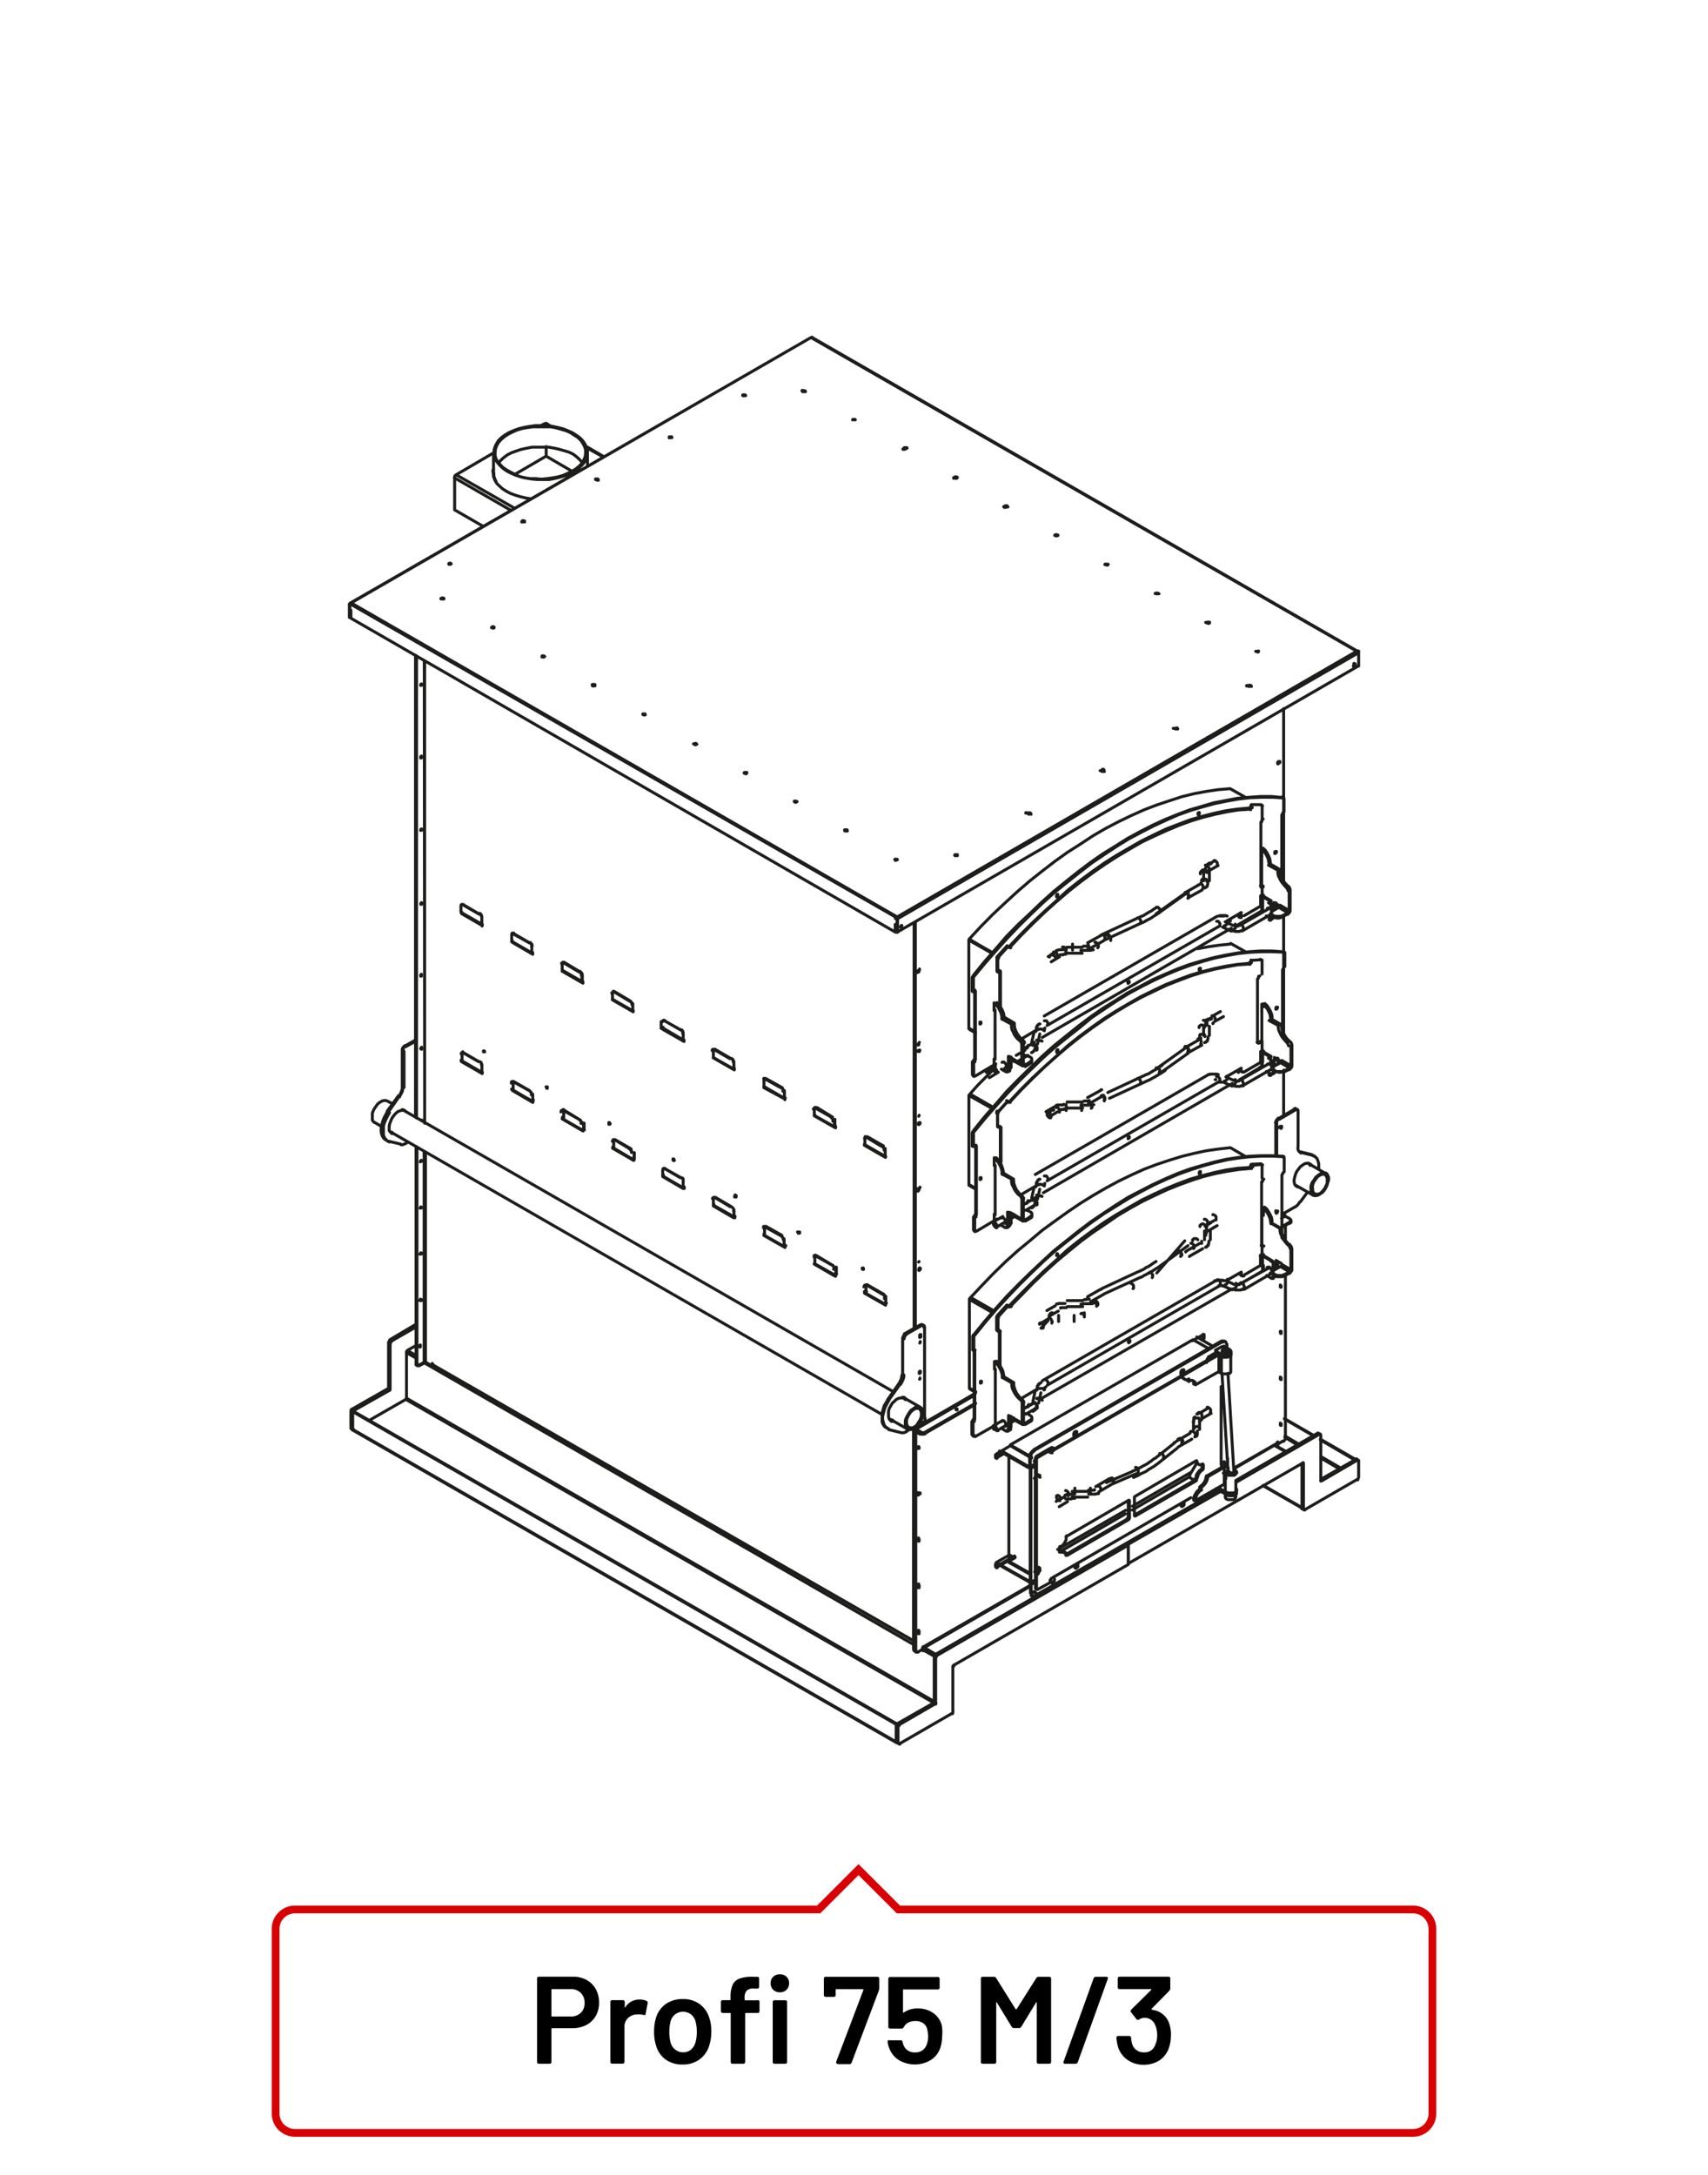 <?xml version="1.0"?>
<svg xmlns="http://www.w3.org/2000/svg" viewBox="0 0 220 280" width="300" height="382"><defs><style>.cls-1,.cls-2{fill:none;}.cls-1{stroke:#1d1d1b;stroke-linecap:round;stroke-linejoin:round;stroke-width:0.38px;}.cls-2{stroke:#d90003;}</style></defs><title>profi-75-m3</title><g id="Profi_75_M" data-name="Profi 75 M"><path class="cls-1" d="M154.61,112.28v.19m1-.29h0l0,.07,0,0-.07,0h0v0l0,0v.06l0,0m1.36-.91-1.1.62m.72-1.26-1.11.61m-.77,2.37.13,0,.09.13.1.16,0,.16v.1l-.06.1m-.13-.94,0-.16.1-.13.13,0h.19l.17,0,.09.13,0,.16m-.74-1.17,0-.13.1-.09.13-.1h.19l.16.1.1.09,0,.13m-.13-.94.13,0,.1.06.13.14.07.09.06.16v.17l-.1.06m.72-1.26.09,0,.13.07.13.13.07.1,0,.16,0,.16,0,.06m-20.32,11.71-1.07.65m.68-1.3-1.07.62m2.33-.94H137l-.06.06h-.2l-.06,0h-.1l-.07,0h-.09l-.13.06h-.1l-.07.07-.09,0,0,0m1.26.45h-.32l0,.07h-.13l-.06,0h0l-.1,0h-.07l0,0-.06,0h0m2.84-.2h-2m2-.77h-2m2.85-.2h0l0,.06h0l0,0h-.1l0,0h0l-.1,0h-.1l-.09,0h-.3m1.27.48-.07,0,0,0-.1,0h-.06l-.07.06-.09,0H140l-.1,0h-.06l-.13,0h-.13l-.1,0h-.26m2.92-1.23-1.65.94m1.26-1.59-1.65.91m1.81-1-.1,0-.06.06m.45.62h0l0,0m4.69-2.17-4.63,2.14m4.31-2.85-4.6,2.13m7-3.5-.16.13-.13.07-.16.09-.1.1-.16.1-.13.06-.13.07-.16.1-.16.09-.16.1-.1.07-.16.09-.16.07-.2.06-.16.1-.16.07m2.82-.75-.13.13-.17.06-.13.13-.16.07-.13.09-.16.1-.13.1-.16.1-.16.09-.16.07-.17.1-.13.06-.19.13-.16.07-.16.06-.2.1m6.19-4.09-3.69,2.63M152.6,115l-3.69,2.62m3.79-2.75-.06,0,0,.1m.49.52,0,.06,0,0m1.71-1-1.65.91m1.26-1.59-1.65.94m1.91-1.2v0h0v.07h0v.06h-.07v0h0l-.07.07h0m1-.26v.19l0,.07-.06.09v.07l0,0,0,.1-.06.06-.07,0,0,0-.06.1,0,0-.09,0,0,0-.06.07m.61-2.11v1.17m-.74-1.17v1.17m.61-2.11-.06,0,0,0-.1.06,0,0-.07.06-.06,0,0,.07,0,.06,0,0,0,.1-.07.07,0,.06,0,.1m-12.38,29.54h0l0,0m4.7-2.17-4.63,2.14m4.3-2.85-4.59,2.14m7-3.5-.16.09-.13.1-.17.1-.09.06-.16.13-.26.13-.17.1-.16.1-.16.09-.1.07-.16.1-.16.06-.2.07-.16.09-.16.07m2.82-.75-.13.13-.16.07-.13.13-.16.06-.13.1-.17.09-.12.1-.17.07-.16.13-.16.06-.16.1-.13.06-.2.13-.16.07-.16.06-.19.1M153,135.6l-3.69,2.62m3.27-3.24-3.69,2.63m3.79-2.76-.07,0,0,.1m.48.52,0,.06,0,0m1.71-1-1.65.91m1.27-1.59-1.65.94m1.9-1.2v0h0v.07h0v.06h-.07v0h0l0,0h0l0,0m1-.26v.2l0,.06-.07.1v.06l0,0,0,.1-.07.07-.06,0,0,0-.07.1,0,0-.1,0,0,0-.07.06m.62-2.1v1.16m-.75-1.16v1.16m.62-2.1-.07,0,0,0-.1.06,0,0-.06.06-.07,0,0,.06,0,.06,0,0,0,.09-.06.07,0,.06,0,.07v.23m1-.3h0l0,.07,0,0-.06,0h0v0l0,0v.06l0,0m1.36-.91-1.1.61m.71-1.26-1.1.62m-20.41-8.12,0-.16.1,0h.1l.13.13.13.09.06.2v.13l-.06.13-.13,0-.13-.1-.1-.09-.1-.17Zm1.17-.81h.09l.1,0,.13.13.07.17.09.12-.06.13,0,.07m.87-1v.77m2-.77v.77m.88-1,.13,0,.13.09.09.1.1.13,0,.16v.13l-.09.1m1.26-1.59.1-.06.12.1.14.09.06.13,0,.16,0,.17,0,.06m-.23-.75H142l.14,0,.09.16.1.16v.26l-.1.1m4.31-2.85h.13l.06.1.13.1.07.16v.26l-.07.1m2.07-2.08.07,0,.16,0,.1.13.13.1,0,.16v.16l-.06.07M152.6,115l.07-.07.16.07.1.06.13.16,0,.17v.09l-.06.13m-.33-.74h.13l.1,0,.13.13.06.16.07.13v.13l-.1.07m1.26-1.59h.1m1,44.72,0,.06v0l0,0m1.36-.91-1.1.65m.71-1.3-1.1.62m-20.41-14.36,0-.17.09,0h.1l.13.13.13.1.06.19v.13l-.06.13-.13,0-.13-.09-.1-.1-.09-.16Zm1.16-.82h.1l.09,0,.13.13.07.16.1.13-.07.13,0,.06m.87-1v.78m2-.78v.78m.87-1,.13,0,.13.1.1.09.1.14,0,.16v.13l-.1.09m1.26-1.58.1-.07.13.1.13.1.06.12,0,.17,0,.16,0,.06m-.22-.74H142l.13,0,.1.16.09.16v.26l-.1.1m4.3-2.85h.13l.07.1.13.09.06.16v.26l-.06.1m2.07-2.07.06,0,.16,0,.1.12.13.1,0,.16v.17l-.06.06m3.27-3.24.06-.06.16.06.1.07.13.16,0,.16v.1l-.06.13m-.32-.75h.12l.1,0,.13.13.07.16.06.13v.13l-.1.07m1.27-1.59h.09l.13,0,.1.13.1.16,0,.17v.09l-.07.1m-.13-.94,0-.16.09-.13.13,0h.2l.16,0,.1.13,0,.16m-.75-1.16,0-.13.09-.1.13-.1h.2l.16.1.1.1,0,.13m-.13-.94.13,0,.1.07.12.13.07.1.06.16v.16l-.09.06m.71-1.26.1,0,.12.06.14.13.06.1,0,.16,0,.16,0,.07m-20.33,11.7-1.07.65m.68-1.3-1.07.62m2.33-.94H137l-.06.07h-.2l-.06,0h-.1l-.06,0h-.1l-.06,0-.07,0h-.1l-.06.07-.1,0,0,0m1.26.46H137m0,0H137l0,.06h-.13l-.07,0h-.13l0,0h0l0,0-.07,0h0m2.85-.19h-2m2-.78h-2m2.85-.2h0l0,.07h0l0,0h-.09l0,0h0l-.1,0h-.09l-.1,0h-.29m1.26.48-.06,0,0,0-.1,0h-.07l-.06.06-.1,0H140l-.1,0h-.07l-.13,0h-.22l-.07,0h-.19m2.91-1.24-1.65.94m1.26-1.58-1.65.9m1.82-1-.1,0-.07.07m13.58,18.54,0,.13m-.75-1.13,0-.13.1-.1.13-.1h.2l.16.1.09.1,0,.13m-.13-.94.13,0,.09.06.13.1.07.16.06.13v.16l-.09.1m.71-1.3.09,0,.13.07.13.09.07.13,0,.16,0,.17,0,.06m-20.33,11.74-1.07.61m.68-1.29-1.07.61m2.33-.91H137l-.13,0h-.07l-.06,0h-.1l-.06,0h-.1l-.07,0h-.06l-.1.06-.06,0-.1,0,0,0m1.26.48H137l0,0h-.14l-.06,0h-.13l0,0h0l0,0h-.06l0,.07m2.85-.2h-2m2-.78h-2m2.85-.19h0l0,0h0l0,0h-.1l0,0h0l-.1,0h-.19l0,.06h-.26m1.26.46-.07,0,0,0h-.09l-.07.07-.06,0-.1,0H140l-.09,0h-.07l-.13,0h-.22l-.07.06h-.19m2.91-1.26-1.65.94m1.26-1.59-1.65.94m1.81-1-.09.07-.07,0m.46.58-.07.07m4.69-2.18-4.62,2.11m4.3-2.82-4.6,2.14m7-3.5-.17.1-.13.09-.16.1-.1.07-.16.13-.13.06-.12.1-.33.13-.16.13-.1.06-.16.1-.16.06-.2.1-.16.07-.16.06m2.82-.71-.13.09-.16.1-.13.07-.17.13-.12.06-.17.13-.13.06-.16.07-.16.13-.16.06-.16.1-.33.16-.16.1-.16.1-.2.06m6.19-4.11-3.69,2.69m3.27-3.31L149,163.87m3.78-2.76-.06,0,0,.06m.48.58,0,0h0m1.71-1-1.65.94m1.26-1.62-1.65.94m1.91-1.23V160h0v0l0,.06-.07,0v0h0m0,0,0,0h0l0,0m1-.29v.23l0,.06-.07.1v.06l0,0,0,.09-.07,0-.06.06,0,.07-.06.06,0,0-.1,0,0,.06-.07,0m.62-2.1v1.13m-.75-1.13v1.13m.62-2.07-.07,0,0,.07-.1,0,0,0-.06,0-.07.1,0,0,0,.07,0,0,0,.1-.06.06,0,.1,0,0v.23m1-.26h0l0,0h0v0l-.07,0h0v0m1.69-39.45,0,0h.13l0,0h.2l0,0h.13l0,0m-1-.64.07,0,.09,0H157l.09-.06.07,0h.23l.09,0,.07,0h.19l.07,0h.09l.07.06.1,0m-23.57,12.88,22.27-12.84M134.87,132l22.27-12.84m-22.69,13.49,0-.1v0l.07,0v-.1l0,0v0l0,0,0,0v-.06l0,0,.06,0h0v0l0,0h0l0-.07m-1.17.46.07-.1v-.06l0-.1,0-.1,0-.1,0-.06.06,0,0-.1.06-.06,0-.07.1-.06,0-.07.07,0,.06-.1.07,0,.06,0m-1.07,2.39.29-1.29m.46,1.49.29-1.3m-1.07,2.4.07,0,.13-.13.06,0,0-.06.1-.07,0-.06.07-.06,0-.1.06,0,0-.07,0-.1,0-.06,0-.13v-.07l.07-.09m-1.17.45,0-.06h0l0,0,0,0,.07,0,0,0v-.07l.06-.06v0l0,0v-.1l.06,0v0l0-.1m-5.4,3.5,1.16-.68m2.69-1.52,1.13-.65m-4.59,3.53,1.16-.71m.62-.36.55-.29m1.42-.81,1.23-.71m1.48,34.62,0-.1.09-.07h.1l.13.1.13.16.06.13v.16l-.06.13h-.13l-.13,0L135,170l-.09-.16Zm1.17-.78h.1l.09,0,.13.13.07.16.09.16-.06.1,0,.1m.87-1v.78m2-.78v.78m.87-1,.13-.07.13.1.1.1.09.13,0,.16V169l-.1.07m1.26-1.59.1,0,.13.06.13.06.06.17,0,.16m0,0,0,.16,0,.07m-.23-.75.07,0,.13.1.1.09.09.17V168l-.09,0m4.3-2.82h.13l.06.1.13.1.07.16v.29l-.07.06m2.08-2.07.06,0,.16,0,.1.13.13.13,0,.13v.16l-.06.1m3.27-3.31h.06l.16,0,.1.07.13.16,0,.16v.1l-.06.1m-.33-.72h.13l.1,0,.13.13.13.32v.1l-.1.09m1.26-1.62h.1l.13.07.1.1.09.16,0,.16v.1l-.07.09m-.13-1,0-.13.1-.09.13-.07h.2l.16.06.09.1m2.23-20.63,0,0h.1l0,0m-1-.65.07,0,.1,0,.06-.06h.1l.06,0h.16l.07,0h.1l.06,0h.2l.06,0h.1l.06.06.1,0m-23.57,12.87,22.27-12.84M134.88,152l22.27-12.84m-22.69,13.48,0-.09v0l.06,0v-.09l0,0v0l0,0,0,0v-.07l0,0,.06,0h0v0l0,0h0l0-.06m-1.16.45.06-.1v-.06l0-.13,0-.07,0-.09,0-.07.07,0,0-.1.06-.06,0-.07.09-.06,0-.07.06,0,.06-.1.07,0,.06,0m-1.06,2.4.29-1.3m.45,1.49.29-1.3m-1.06,2.4.06,0,.13-.13.06,0,0-.07.09-.06,0-.07.06-.06,0-.1.07,0,0-.07,0-.09,0-.07,0-.13v-.06l.06-.1m-1.16.45,0-.06h0l0,0v0h0l.06,0,0,0v-.06l.07-.07v0l0,0v-.09l.06,0v0l0-.09M128,157.25l1.17-.65m2.68-1.53,1.14-.65m-4.6,3.54,1.17-.72m.61-.35.55-.29m1.43-.82,1.23-.71m26.69-35.41.09-.1v-.13l-.06-.16-.07-.16-.12-.07-.1-.09-.13,0m-.88.71h.1l.1-.06.1-.13.09-.16,0-.17,0-.09-.09-.1m-1.4.19h.07l.13-.06L158,119l.1-.13,0-.16v-.13l-.06-.07m-.91.68,0-.06,0-.13,0-.13-.1-.16-.12-.13-.13,0h-.07M134.87,132l.1-.06v-.13l0-.13-.09-.16-.1-.13-.13,0h-.13m0,1.29v-.1l-.1,0-.13-.06-.19-.07h-.26l-.07.07m.46,1.49-.07,0-.06-.06-.16,0-.17-.07-.13,0h-.12l0,0m0,1.3.07-.07v-.13l0-.16-.09-.16-.1-.1-.13,0H133m-4.63,3.53-.13,0m0,0-.09-.1-.13-.16-.07-.13,0-.16,0-.1.13,0,.09.1.13.1.1.16v.16l0,.16-.07,0m31.34-19,3.62-2.08m1-.58.06-.07m-4.3,3.41,3.59-2.08m-4.86,2.11.07,0,.06,0h.1l.07.06h.58l.1-.07.06,0h.07l.09,0,.07,0m-1-.68h0l.06.06h.07l0,0h.19l0,0h.09l0-.06h0m-1.65-.49,1.07.49m-1.4.19,1.1.52m-1.49,44.95.07,0h.16l.13,0h.06l.07.07h.1l.06,0,.1,0m-23.57,12.87,22.27-12.84M134.9,178.32l22.27-12.84m-22.69,13.46,0-.1v0l.07,0v-.07l0-.06v0l0,0,0,0v0l0-.07.06,0,.1-.1h0m-1.16.42.06-.09v-.1l0-.1,0-.06,0-.07,0-.09.07-.07,0,0,.06-.1,0-.06.1,0,0-.09.07,0,.06-.06.07-.07.06,0m-1.06,2.43.29-1.33m.45,1.53.29-1.33m-1.07,2.39.07,0,.13-.13.06,0,0-.07.09,0,0-.09.07-.07,0-.1.07-.06,0-.07,0-.09,0-.07,0-.1v-.06l.06-.06m-1.17.42,0,0h0l0-.06v0h0l.07,0,0,0v0l0-.07,0,0v0l0-.06v-.07l.06,0v0l0-.07M128,183.51l1.17-.65m2.68-1.52,1.13-.65m-4.59,3.5,1.16-.68m.62-.33.55-.32m1.42-.81,1.23-.72m26.69-41.66.1-.1v-.13l-.07-.16-.06-.16-.13-.06-.1-.1-.13,0m-.87.71h.1l.09-.06.1-.13.1-.16,0-.16,0-.1-.1-.1m-1.39.2h.06l.13-.07L158,139l.09-.13,0-.16v-.13l-.06-.06m-.91.68,0-.07,0-.13,0-.13-.1-.16-.13-.13-.13,0h-.07M134.88,152l.1-.07v-.13l0-.13-.1-.16-.1-.13-.13,0h-.13m0,1.29v-.09l-.1,0-.12-.06-.2-.06h-.26l-.06.06m.45,1.49-.06,0-.07-.07-.16,0-.16-.1h-.26l0,0m0,1.29.06-.06v-.13l0-.16-.1-.17-.1-.09-.13,0H133M128.38,158l-.13,0-.1-.09-.13-.16-.06-.13,0-.17,0-.09.13,0,.1.09.13.1.09.16v.16l0,.1m0,0-.06.1m31.33-19,3.63-2.07m1-.59.07-.06m-4.31,3.4,3.59-2.07m-4.85,2.1.06,0H159l.1,0,.06.06h.58l.1-.06.06,0h.07l.1,0,.06,0m-1-.68h0l.07.07h.06l0,0h.16l0,0h.13l0-.07h0m-1.65-.48,1.07.48m-1.39.2,1.1.51m-1.69-.51,0,0h.13l0,0h.23m6.52-22.77-.1-.16-.09-.16-.13-.07m.22,2.2.07-.06,0-.1m0,0-.1,0-.06.26h-.13l-.1-.06m.29-1.62.13-.07m-.42-.48.1.1.13.12,0,.17,0,.16m-.19-.62-.1.07m-33.6,21.56-.06.13,0,.06-.06,0m.19-.06,0-.13,0-.1-.1.07m30.13-19.65-.16,0-.06,0-.1-.06,0-.13-.13-.07M130,136l.06.13.06-.06m33.77-17.84.09-.1m-33.89,19.59-.16.06m29.88-19.93.16.06m-.26-.26v-.13m.13.2v-.26m3.27.42.55.29m-1-2.85,1.07.61m.32,1.17v-.62M164,118v-.06m0-.75v-.61m-.29-.55-1.1-.62m.74,1.49,0,0m.39.69-.06.06h-.07m-.39-.68.07-.1h.09l.17,0,.09.1.1.16.07.17m-1.24-2.11.1,0,.1.07m-.39.06.06,0h.13l.07,0m-.26,1.3v-1.33l.26-.16m0,1.49v-1.3m-32.4,22.11v-1.36m-.1,1.43v-1.43m30.13-18.22,2.11-1.23h.26m0,.49v-.49m-33.77,8.38h-.1l-.06-.1m.06.1-.13-.07m31.54,40.91.1-.13v-.09l-.07-.16-.06-.17-.13-.09-.1-.07h-.13m-.87.75H159l.1-.07.1-.13.1-.16,0-.13,0-.13-.1-.06m-1.4.19h.07l.13-.1.06-.09.1-.17,0-.16v-.13l-.06-.06m-.91.71,0-.09,0-.1,0-.16-.09-.17-.13-.13-.13,0h-.07M134.9,178.32l.1-.1v-.16l0-.09-.1-.17-.1-.13-.13-.06-.13,0m0,1.3v-.1l-.1,0-.13-.07-.19,0h-.26l-.06,0m.45,1.53-.06-.07-.07-.06-.16-.07-.16-.06h-.26l0,.06m0,1.26.07-.06v-.16l0-.13-.2-.26-.13-.07-.1,0m-4.62,3.53-.13,0-.1-.1L128,184l-.06-.16,0-.16,0-.13h.13l.1.1.13.09.09.16V184l0,.13Zm31.33-19,3.63-2m1-.58.06,0m-4.3,3.37,3.59-2.1M158.86,166l.06,0H159l.09.06h.07l.1,0h.19m0,0h.23l.06,0h.1l.06-.06.07,0h.09l.07,0m-1-.64h0l.07,0h.09l0,0h.1l0,0h.17l0,0h0v-.07m-1.65-.45,1.07.52m-1.4.19,1.11.49m-1.69-.49,0-.06h.1l0,0h.26l0,0h.09l0,.06m-1-.68.07,0,.1,0,.06,0h.1l.06-.07h.16m5.26-30.57-.16.06,0-.06,0,0-.13,0v-8.23l.13-.1,0-.09,0-.13.17-.07m-.16,8.55.16.07m-.36-.07.13.07m-2.62,3.63v.09l.1.1m2.75-.55v-.13m1.52-.68v-.17l-.09-.16-.1-.16-.13-.06m.23,2.2.06-.07,0-.09m0,0-.09,0,0,.13,0,.13h-.13l-.1-.07m.3-1.62.12-.06m-.42-.49.1.1.13.13,0,.16,0,.16m-.2-.61-.1.06m-33.6,21.56-.06.13,0,.06-.07,0m.2-.1,0-.1,0-.1-.1.07M160.23,138l-.16,0-.07,0-.09-.06,0-.13-.13-.06M130,156.05l.06.12.07-.06m33.76-17.83.1-.1m-33.89,19.55-.16.06m29.87-19.9.16.06m-.26-.25v-.13m.13.19v-.26m3.27.42.55.29m-1-2.85,1.07.62m.33,1.16v-.61M164,138V138m0-.74v-.62m-.3-.55-1.1-.61m.75,1.49,0,0m.39.65-.06.09h-.06m-.39-.68.06-.09h.1l.16,0,.1.09.09.17.07.16m-1.23-2.1.09,0,.1.06m-.39.07.07,0h.13l.06,0m-.26,1.29v-1.33l.26-.16m0,1.49v-1.29m-32.4,22.1v-1.36m-.1,1.43v-1.43M160.23,138l2.1-1.23h.26m0,.49v-.49m-33.77,8.38h-.09l-.07-.13m.07.13-.13-.1m27.24-33.82v-.07l0-.09m-.39.38.09-.19.1-.1.16-.09h.13l.07.09m-20.43,11.77,0-.06v-.07m-.39.39.07-.16.13-.16.09-.07h.13l.07.07m-6.9,6.58v-4.31m-.19,0,.13-.1m.16.1v4.5m-.45-4.6.16.1m-.17-1.82V125m1.32-3.27-1.23,1.36M160.82,104l-1.42.13-1.53.22-1.52.33-1.52.39-1.55.45-1.56.59-1.58.61-1.56.75-1.58.78-1.59.91-1.62.94-1.58,1-1.56,1.1-1.58,1.17-1.56,1.23L136,116l-1.52,1.36-1.52,1.43-1.49,1.49L130,121.82m31.17-18.23-.09.2m1.29-.23-1.2,0m-1.28,13.9-1.75,1m-24.44,14-2.13,1.27m31-19.78v1.17m0-11.46v1.65m-1.33-1.75,1.2,0m-1.26.22.06-.19M130.1,121.91l1.46-1.55,1.49-1.49,1.52-1.46,1.52-1.36,1.55-1.33,1.56-1.23,1.58-1.17,1.59-1.1,1.55-1,1.59-.94,1.58-.91,1.62-.77,1.59-.72,1.55-.65,1.59-.58,1.52-.46m0,0,1.56-.39,1.52-.32,1.45-.23,1.49-.1m-31.17,17.71.06.09m-1.29,1.27,1.23-1.36m-1.29,3.27v-1.72m32.62-19.78.1.07m-31.56,18.06.13.1m-1.36,1.26-.06.13,0,.06m34-19.71h0m.1.07h.1l0,.13m-34,19.61.06-.19m33.76-19.62.1.07m-33.86,19.55-.13-.1m-.1.19.17.1m33.86-19.81.16.07m-32.63,18.19,0,0-.06,0m31.24-18-.07,0-.09.1-.07.1m.16.09,0-.13.06-.06.1-.07m-31.31,18.06.07,0,.07,0,.09.06m31-18.12.13.06m-.2.26-.16-.09m-30.75,17.86-.16-.06m32.44-7.8.07,0m.16.06-.16.07,0-.07,0,0-.13,0V105.8l.13-.07,0-.13,0-.1.16-.09m-.15,8.58.16.06m-.36-.06.13.06m-2.62,3.63v.1l.1.1m2.75-.56v-.12m1.52-.69v-.16m-34.16,51.71h0l-.07,0m31.24-18-.06.07-.1.07-.07.12m.17.07,0-.13.06-.06.1,0m-31.3,18.06.06-.06.07,0,.09,0m31-18.1.13.1m-.19.23-.17-.07m-30.75,17.8-.16-.06m32.44-7.76.07,0m.16.06-.16.1,0-.1,0,0-.13,0v-8.26l.13-.06,0-.1,0-.13.16-.06m-.15,8.55.16.06m-.36-.06.13.06M159.76,164v.1l.1.09m2.75-.55v-.13m1.52-.68v-.16l-.09-.16-.1-.17-.13-.06m.23,2.17.06,0,0-.07m0-.06-.1.06,0,.1,0,.1-.13,0-.1,0m.29-1.65.13-.07m-.42-.49.1.1.13.16,0,.13,0,.17m-.19-.62-.1.06m-33.6,21.56-.06.13,0,.07-.07,0m.2-.1,0-.1,0-.09-.1.06m30.14-19.64-.16,0-.07,0-.1-.07,0-.13-.13-.06m-29.71,18.35.06.13.07,0m33.76-17.9.1-.1M130.15,184l-.17.07m29.88-19.91.16.07m-.26-.26v-.13m.13.19v-.26m3.27.42.55.33m-1-2.92,1.07.65m.32,1.16v-.61m-.13,1.52v-.09m0-.75v-.61m-1.65-1.2v0m1.36.61-1.1-.64m.75,1.52h0m.39.68-.06.06-.07,0m-.39-.72.07-.06h.1l.16,0,.1.13.09.13.07.16m-1.23-2.1h.09l.1.06m-.39.07h.26m-.26,1.33v-1.33m0,0v0l.26-.16m0,1.49v-1.33m-32.4,22.14v-1.39m-.1,1.45v-1.42m30.14-18.22,2.1-1.23h.26m0,.48V163m-33.77,8.37h-.06l0,0-.06-.1m.06.13-.12-.09m27.23-40.08v-.06l0-.1m-.39.39.1-.2.1-.09.16-.1h.13l.06.09m-20.42,11.77,0-.06v-.07m-.38.39.06-.16.13-.16.1-.07h.13l.06.07m-6.89,6.58V145.1m-.2,0,.13-.13m.16.13v4.5m-.46-4.6.16.1m-.16-1.81V145m1.32-3.27-1.23,1.36M160.84,124l-1.43.13-1.52.23-1.52.32-1.53.39-1.55.46-1.55.58-1.59.62-1.55.74-1.59.78-1.59.91-1.61.94-1.59,1-1.55,1.1-1.59,1.17-1.55,1.23L136,136l-1.52,1.36-1.52,1.42-1.49,1.49L130,141.83m31.17-18.22-.1.19m1.3-.26-1.2.07m-1.29,13.89-1.75,1m-24.43,14-2.14,1.26m31-19.77v1.16m0-11.49v1.71m-1.33-1.75,1.19-.09m-1.26.29.07-.2m-31.14,18.23,1.45-1.56m0,0,1.49-1.49,1.52-1.46,1.52-1.36,1.56-1.33,1.55-1.23,1.58-1.17,1.59-1.1,1.56-1,1.58-.94,1.59-.87,1.62-.78,1.58-.75,1.56-.61,1.58-.59,1.53-.48,1.55-.39,1.52-.3,1.46-.26,1.49-.09m-31.18,17.7.07.1m-1.29,1.26,1.22-1.36m-1.29,3.27v-1.72m32.63-19.77.1.09m-31.57,18,.13.1m-1.36,1.26-.06.13,0,.07m34-19.72,0,0m.09.07.1,0,0,.1m-34.05,19.64.07-.19m33.76-19.65.09.07M128.6,143.19l-.14-.1m-.09.2.16.09m33.86-19.81.16.07m-32.63,18.19,0,0-.07,0m31.24-18-.06,0-.1.09-.06.1m.16.1,0-.13.06-.07.1,0m-31.3,18,.13-.07.1.07m30.94-18.13.13.1m-.19.23-.16-.1m-30.76,17.86-.16-.06m32.44-7.8.07,0m.35-4.43-.26-.33m1.11,2-.13.13m-.85-2.17-.13.06v1m0,6.47v.52l.06.1m1.49.81.07-.07m0-1v-1l.68.39m1.16-1.88-.06-.16-.07-.17-.13-.13m.2-.09-.2.09-.45-.51-.23-.33-.16-.32-.16-.36-.07-.32V132m.17-.06-.17.06-1.19-.64m.58,6.8.1-.07m1-20.08-.19.1-.23.06h-.23l-.22-.06-.2-.1m1.07-.13V118m-1.07-.13.2.07.22,0h.23l.23,0,.19-.07m-1.07.13v-.13l-.29-.19m.29.32-.29-.13m1.36.13.68-.32m-2-.36.87-.52m1.17.68-.68.39m-1.36-.19v.19l-.1-.09,0-.1m.13-.36-.1.07,0,.1,0,.09.1.1m-.13-.19v.19m1.17-1.17v.1l-.1.13-.07.06m1.17.68-1.17-.68m1.46.3v.13l-.06.19-.13.13-.1.13m.16-.49v.1l-.1.1-.06.09m.16-.29-1.16-.68m1.29-2v2.59m0-2.59-.13.12m0,2.56v-2.56m-1.68,1.59V117m-1.69-7.84.29.26.23.36.19.36.16.38.07.36,0,.32,1.23.71v.33l.07.32.16.36.16.36.23.32.23.26.25.22.13.13.07.16v.14m-2.66-3.18-.06-.35-.07-.39-.16-.39-.2-.36-.22-.29-.26-.29m1.1,1.94-.13.13m-.84-2.17-.13.1v1m0,6.48v.52l.07.09m1.49.81,0,0,0,0m0-1v-1l.68.38m1.16-1.88-.13-.32-.13-.13m.19-.1-.19.1-.23-.26-.22-.26-.23-.32-.16-.32-.16-.33-.07-.35V112m.16-.07-.16.07-1.2-.65m.59,6.8.1-.06m-8.3,39.38v-.1l0,0m-.39.39.1-.19.09-.13.17-.07h.13l.06.07m-20.43,11.8,0-.1V169m-.39.39.07-.17.13-.16.1-.06h.12l.07.06m-6.89,6.58v-4.31m-.19,0,.13-.13m.16.13v4.51m-.45-4.6.16.09m-.16-1.78v1.69m1.32-3.24-1.23,1.36m32.37-19.07-1.42.1-1.52.23-1.53.33-1.52.39-1.55.45-1.55.58-1.59.65-1.56.72-1.58.77-1.59.91-1.62.94-1.58,1-1.56,1.1-1.58,1.17m0,0-1.55,1.23L136,162.26l-1.52,1.36L133,165.05l-1.49,1.49L130,168.09m31.17-18.22-.1.19m1.3-.25-1.2.06m-1.29,13.89-1.75,1m-24.44,14-2.13,1.27m31-19.78v1.17m0-11.5v1.72M161.27,150l1.2-.1m-1.26.29.06-.19m-31.14,18.19,1.46-1.49,1.49-1.53,1.52-1.45,1.52-1.37,1.55-1.29,1.56-1.27,1.58-1.16,1.59-1.07,1.55-1.07,1.59-.94,1.59-.88,1.61-.78,1.59-.74,1.55-.62,1.59-.58,1.52-.49,1.56-.39,1.52-.29,1.46-.23,1.49-.13m-31.18,17.7.07.13m-1.3,1.23,1.23-1.36m-1.29,3.27v-1.71m32.63-19.78.09.1M129.71,168l.13.06m-1.36,1.3-.06.06,0,.13m34-19.74,0,0m.09.06.1.06,0,.07m-34,19.65,0-.13,0-.07m33.77-19.64.09.06m-33.86,19.58-.13-.06m-.09.19.16.07m33.86-19.81.16.09m-34.34-12.8-.06-.09v-.1m1.36,1-.55-.32m.84.13,0,.13,0,.09h-.13l-.1,0m.29-2v1.82m.68-1.43-.68-.39m-.81.78.1-.06.1,0,.12.07.1.13.13.16,0,.13,0,.16,0,.1-.13,0m-.1-6.35-.07-.35-.06-.33-.16-.39-.2-.35-.22-.36-.26-.26m-.17.1.17-.1m.81,2.17.16-.13m.62,6.8.06-.06v-.13m-.16.1.16-.1V136m1.88-1.72,0-.16-.1-.13-.1-.13m-.16.07.16-.07-.29-.22-.45-.59-.17-.35-.13-.36-.06-.35,0-.3m-.16.07.16-.07-1.2-.71m.46,6.93.16-.13m35.28,26.5-.19.07-.23,0h-.23l-.22,0-.2-.07m1.07-.19v.19m-1.07-.19.2.1.22,0h.23l.23,0,.19-.09m-1.07.19v-.19l-.29-.16m.29.35-.29-.16m1.36.16.68-.36m-2-.38.88-.49m1.16.68-.68.36m-1.36-.16v.19l-.09-.1,0-.09m.13-.39-.1.09,0,.1,0,.1.1.1m-.13-.2v.2m1.17-1.17v.1l-.1.13-.06.06m1.16.68-1.16-.68m1.45.29v.16l-.06.13-.13.16-.1.13m.16-.48v.1l-.09.09-.07.1m.16-.29-1.16-.68m1.29-2v2.56m0-2.56-.13.1m0,2.56v-2.56m-1.68,1.59v.78m-1.69-7.84.29.26.23.36.19.35.17.36.06.38,0,.36,1.23.68v.33l.07.35.16.32.16.36.23.32.23.26.26.23.13.13.06.16v.16m-2.66-3.23-.06-.36-.07-.36-.16-.38-.19-.33-.23-.32-.26-.33m1.1,2-.13.07m-.84-2.14-.13.06v1m0,6.45v.55l.06.06m1.49.81.07-.07m0-1v-1l.68.39m1.16-1.88-.06-.16-.07-.2-.13-.09m.2-.1-.2.1-.22-.23-.23-.29-.23-.29-.32-.71-.07-.33v-.32m.16-.1-.16.1-1.2-.71m.59,6.83.1-.07m1-26.32-.19.09-.23.07h-.22l-.23-.07-.19-.09m1.06-.13V138m-1.06-.13.19.06.23,0h.22l.23,0,.19-.06m-1.06.13v-.13l-.3-.2m.3.33-.3-.13m1.36.13.68-.33m-2-.39.88-.48m1.16.68-.68.39m-1.36-.2v.2l-.09-.1,0-.1m.13-.39-.09.1,0,.1,0,.1.09.09m-.13-.19v.19m1.17-1.16v.09l-.1.13-.06.07m1.16.68-1.16-.68m1.45.29v.13l-.06.19-.13.13-.1.13m.17-.48v.09l-.1.1-.07.1m.17-.29-1.17-.68m1.29-2v2.59m0-2.59-.13.13m0,2.56v-2.56m-1.68,1.58V137m-1.69-7.83.29.26.23.35.2.36.16.39.06.35,0,.33,1.23.71v.32l.06.33.16.35.17.36.22.32.23.26.26.23.13.13.06.16v.13m-2.65-3.17-.07-.36-.06-.39-.17-.39-.19-.35-.23-.29M128.2,183.22v-.62m.07.81-.07-.1v-.09m1.36,1-.55-.33m.84.13,0,.1,0,.13h-.13l-.1,0m.29-2V184m.68-1.39-.68-.39M129,183l.1-.13h.1l.13.06.1.13.12.17,0,.16,0,.13,0,.09-.13,0m-.1-6.35-.06-.32-.07-.39-.16-.36-.2-.35-.22-.36-.26-.26m-.16.07.16-.07m.81,2.14.16-.1m.62,6.8L130,184v-.12m-.17.09.17-.09v-1.59m1.87-1.72,0-.13-.1-.16-.1-.13m-.16.1.16-.1-.29-.23-.22-.26-.23-.32-.16-.36-.13-.35-.07-.33,0-.32m-.16.07.16-.07-1.2-.71m.46,6.93.16-.13m2.7-27.27.16-.06.07-.13v-.13m-.23-.49.16.1.07.13v.16l-.07.1-.16.13v.19m.23-.52v.2m-.23-.49-.29-.16m.29,1-.61.36m0-.16.61-.39m-.78-.85h.36l.13.07m-1.84.45,0,.17.06.09M132,157l-.16-.13V157l.06,0Zm-.36,0,0,.13.07.06.13,0,.13-.06m-1.52-.88,1.16.72m-1.07-.46,1.17.65m.1-.32v-2.56m-.19.13.19-.13m-.19.13V157m-.2-3.05.1.16.1.17v.16m-1.33-2.66v.36l.06.32.17.33.16.35.23.33.22.26.29.22m-2.33-2.81,1.2.64m-2.17-2.75.26.33.22.29.2.35.16.39.1.36,0,.39m-1-1.1v-1m0,7.9v-.64m.07.84-.07-.1V157m1.36,1-.55-.32m.85.13,0,.13,0,.1h-.13l-.1,0m.29-2v1.81m.68-1.43-.69-.38m-.81.77.1-.06.1,0,.13.06.1.13.13.16,0,.13,0,.16,0,.1-.13,0m-.1-6.34-.06-.36-.07-.32L129,150l-.19-.36-.23-.35-.26-.26m-.16.06.16-.06m.81,2.17.16-.13m.62,6.8.07-.07v-.13m-.16.1.16-.1v-1.58m1.87-1.72,0-.16-.1-.13-.09-.13m-.17.06.17-.06-.3-.23-.22-.29-.23-.29-.16-.36-.13-.35-.07-.36,0-.29m-.16.06.16-.06-1.2-.71m.46,6.93.16-.13m2.71-21,.16-.07.06-.13v-.13m-.22-.48.16.1.06.12v.17l-.06.09-.16.13v.2m.22-.52v.19m-.22-.48-.29-.16m.29,1-.62.39m0-.2.62-.39m-.78-.84h.36l.13.07m-1.85.45,0,.16.07.1M132,137l-.16-.13v.1l.07,0Zm-.35,0,0,.13.06.07.13,0,.13,0m-1.52-.91,1.17.71m-1.07-.45,1.16.65m.1-.33v-2.56m-.2.13.2-.13m-.2.13V137m-.2-3,.1.16.09.16v.16m-1.32-2.65v.36l.06.32.16.32.16.36.23.32.23.26.29.23m-2.33-2.82,1.2.65m-2.18-2.72.26.29.23.29.19.36.17.39.09.39,0,.35m-1-1.1v-1m0,7.87v-.65m17.19-9.92.06-.06m18.9-16.53v-.13l.07-.07.1,0,.06,0v.07l-.06.13-.1.06h-.07Zm0,0,.07-.1v-.07m-9.95-4.85,0-.13.1-.06.07,0,0,0v.1l0,.09-.07.07h-.1l0-.07.1-.13,0-.06M136.09,115.3l0-.06.06-.13h.1l0,.06v.07l0,.13-.09.06-.07,0,0-.1.06-.06,0-.13m-9.93,16.62,0-.13,0-.07.13,0,0,0v.1l0,.1-.13.06h0l0-.06.07-.13.06-.07m-.81-4-.16.13m-.16-.1.16.1v-1.75m-.16-.1.16.1m-.16-.1v1.75m.16-1.65v-.13l.06-.13m-.09-.07.09.07m-.09-.07-.1.13,0,.1m.22-.16,1.4-1.69,1.45-1.65,1.46-1.62,1.48-1.55,1.53-1.5,1.49-1.42,1.55-1.39,1.62-1.3,1.55-1.23,1.59-1.23,1.58-1.07,1.62-1.07,1.62-1,1.59-.84,1.58-.81,1.62-.75,1.55-.68,1.62-.58,1.56-.46,1.55-.42,1.56-.32,1.48-.26,1.49-.17,1.49-.06h1.43l1.39.09m-.16-.06.16.06m-.16-.06-1.39-.13h-1.43l-1.46.1-1.49.13-1.52.29-1.52.29-1.55.46-1.56.45-1.58.59-1.59.65-1.62.74-1.58.81-1.62.88-1.59,1-1.62,1-1.58,1.1-1.59,1.2-1.58,1.26-1.56,1.27-1.55,1.39-1.52,1.46L131.14,119l-1.52,1.55-1.43,1.66-1.42,1.62-1.39,1.71m39.94-22.89h0l.07.13m-.2-.19h-.06m.26.19v1.72l-.16.1,0,.13-.07.06-.06.1V113m-.74,3.2,0,0m-1.78,1-3.05,1.79m-.93.48-24.35,14.07m-1,.62-1.33.78m-3.66,2-2.62,1.56h-.1l-.06,0v-.06m-.16-.1.16.1m-.16-.1,0,.1,0,0m.1,0v-1.68m-.17-.07.17.07m-.17-.07v1.65m.16-1.58.16-.1m-.13-.1.13.1m-.13-.1-.2.13m.33,0,0-.1,0-.1.07-.09m-.1-.07.1.07m-.1-.07-.1.07-.06.13v.06m.26-.19v-8.84m-.1,0v8.77m.09-8.77h-.06l0-.07,0-.06m39.65-24.9.13.06m-40,35.91.13.07m0-11.11.13.1m7.07,55.46.16-.09m0,0,.07-.1v-.1m-.23-.52.16.13.07.1v.16l-.07.13-.16.1v.19m.23-.48v.19m-.23-.52-.29-.19m.29,1-.61.36m0-.16.61-.39m-.78-.84h.36l.13,0m-1.85.52,0,.13.07.1m1.43.45-.17-.1v.07l.07,0Zm-.36,0,0,.13.07.06h.13l.13,0m-1.53-.84,1.17.68m-1.07-.45,1.17.64m.09-.29v-2.59m-.19.13.19-.13m-.19.13v2.56m-.2-3,.1.1.1.19v.16m-1.33-2.65v.32l.06.36.16.35.17.33.22.32.23.26.29.26m-2.33-2.88,1.2.68m-2.17-2.75.26.32.22.29.2.36.16.38.1.36,0,.36m-1-1.07v-1m-2.75,9.49v-1.69m-.16-.06.16.06m-.16-.06v1.68m.16-1.62.16-.1m-.13-.09.13.09m-.13-.09-.19.13m.32,0,0-.13,0-.06.06-.1m-.1-.06.1.06m-.1-.06-.09.06-.07.1v.1m.26-.2v-8.87m-.09,0v8.81m.09-8.81-.06,0,0,0,0-.1m39.66-24.9.13.1m-40,35.88.13.09m0-11.14.13.1M162.53,134v-3.85M128.18,156.4V150m17.13-3.48,0-.12,0-.07.1,0,.06,0v.13l-.06.06-.1.07h0Zm0,0,.06-.09.07-.07m18.9-16.53v-.13l.06-.06.1,0,.06,0v.06l-.06.13-.1.07h-.06Zm0,0,.06-.1v-.1m-9.94-4.81,0-.13.1-.07.06,0,0,0v.13l0,.07-.06.06h-.1l0-.06.09-.13,0-.07M136.1,135.32l0-.07.07-.13h.1l0,.07v.06l0,.13-.1.07-.07,0,0-.09.07-.07,0-.13m-9.93,16.62,0-.13,0-.06.13,0,0,0v.09l0,.1-.13.07h0l0-.07.06-.13.07-.06m-.81-4.05-.17.06m-.16-.06.16.06v-1.68m-.16-.1.16.1m-.16-.1v1.72m.16-1.62v-.13l.07-.13m-.1-.06.1.06m-.1-.06-.1.13,0,.09m.23-.16,1.39-1.68,1.45-1.66,1.46-1.62,1.49-1.55,1.52-1.49,1.49-1.43,1.55-1.39,1.62-1.3,1.56-1.23L140.6,131l1.59-1.07,1.61-1.07,1.62-1,1.59-.85,1.59-.81,1.61-.74,1.56-.65,1.62-.59,1.55-.48,1.56-.43,1.55-.32,1.49-.26,1.49-.16,1.49-.07h1.42l1.4.06m-.17-.06.17.06m-.17-.06-1.39-.1h-1.42l-1.46.1-1.49.16-1.52.27-1.52.32-1.56.42-1.55.46-1.59.58-1.59.68-1.61.71-1.59.85-1.62.84-1.58,1-1.62,1-1.59,1.1-1.59,1.2-1.58,1.27-1.56,1.26-1.55,1.39-3,2.92-1.52,1.56-1.42,1.65-1.43,1.62-1.39,1.72m40-22.93,0,0,.06.09m-.19-.16-.07,0m.26.19v1.75l-.16.1,0,.13m0,0-.06.06-.07.1V133m-.75,3.2,0,0m-1.78,1-3,1.78m-.94.48-24.34,14.08m-1,.61-1.33.78m-3.65,2-2.63,1.56h-.09l-.07,0v-.07m-.16-.09.16.09m-.16-.09,0,.09,0,0m.09,0v-1.68m-.16-.07.16.07m-.16-.07v1.66m.16-1.59.16-.1m-.13-.1.13.1m-.13-.1-.19.13m.32,0,0-.1,0-.09.06-.1m-.1-.06.1.06m-.1-.06-.09.06-.07.13v.06m.26-.19v-8.84m-.1-.07v8.85m.1-8.78h-.07l0-.07,0-.06m39.65-24.9.13.07m-40,35.9.12.07m0-11.11.13.1M162.51,114v-3.85m-34.34,26.22V130m17.13-3.48,0-.13,0-.06.09,0,.07,0v.13l-.07.06-.09.07h0Zm0,0,.07-.1M63.61,61.24l.13.39.19.39m10-1.34.45-.32.45-.39.33-.36.26-.42.19-.39.06-.42V58l-.13-.42-.19-.45-.26-.39-.36-.39L74.26,56l-.52-.33-.58-.26-.62-.25L71.89,55l-.71-.16-.74-.1-.75,0H69l-.74.1-.72.13-.68.16-.64.23-.59.25-.52.3-.48.35-.39.36L64,57l-.22.42-.13.42,0,.42.07.45.13.43.23.38.35.39.39.36.45.32.56.29.61.26.62.2.71.16.74.13.75.06h.71l.75,0,.71-.13.68-.17.68-.19.61-.23Zm1.74-2.46V60M63.57,58.23v2.62m6.83-2.14,3.33,1.94M66.36,61l4-2.33M162.54,160.3v-3.86M128.2,182.67v-6.42m17.13-3.47.06-.2.1,0,.06,0v.13l-.16.16h0Zm0,0,.06-.07.06-.1m18.9-16.53V156l.07-.1.1,0,.06,0v.1l-.06.09-.1.1-.07-.06Zm0,0,.07-.06v-.13M154.47,151l0-.1.09-.1.07,0,0,0v.13l0,.07-.07.1h-.09Zm0,0,.1-.07,0-.1m-18.48,10.8,0-.1.07-.09h.09l0,0v.06l0,.13-.09,0h-.07l0-.07.07-.1,0-.09M126.29,178l0-.13,0-.06.13,0,0,0v.13l0,.06-.13.07h0Zm0,0,.06-.1.07-.06m-.82-4.05-.16.1m-.16-.1.16.1v-1.75m-.16-.1.16.1m-.16-.1v1.75m.16-1.65V172l.07-.09m-.1-.1.1.1m-.1-.1-.1.13,0,.06m.23-.09,1.39-1.72,1.45-1.69,1.46-1.58,1.49-1.56,1.52-1.49,1.49-1.43,1.55-1.39,1.62-1.3,1.55-1.23,1.59-1.2,1.58-1.1,1.62-1,1.62-1,1.59-.87,1.58-.82,1.62-.74,1.56-.65,1.62-.58,1.55-.49,1.55-.42,1.56-.36,1.49-.23,1.49-.16m0,0,1.49-.07H164l1.39.07m-.16-.07.16.07m-.16-.07-1.39-.06h-1.43l-1.45.06-1.49.17-1.52.23-1.53.35-1.55.43-1.55.45-1.59.58-1.59.68-1.62.75-1.58.81-1.62.84-1.59,1-1.61,1.07-1.59,1.07-1.59,1.2-1.58,1.26L135.76,161l-1.55,1.43-1.52,1.43-1.52,1.49-1.52,1.55-1.43,1.59-1.42,1.65-1.39,1.72m39.94-22.92,0,.06.06.07m-.19-.17-.07,0m.26.2v1.74l-.16.13,0,.07-.07.13-.06.06v8.13m-.74,3.21,0,.06m-1.78,1-3,1.75m-.94.55-24.34,14m-1,.62-1.33.74m-3.66,2.11-2.62,1.49-.1.06-.06-.06v-.06m-.16-.07.16.07m-.16-.07,0,.07,0,0m43.7-32.68.19-.29.2-.32.29-.23.26-.19.25-.13h.26l.23,0,.16.13.1.19.1.26,0,.33-.1.32-.09.32-.17.36-.19.32-.23.26-.29.2-.26.16-.25.07-.26,0-.2-.06-.13-.16-.1-.23,0-.29v-.29m-.32-3.11,2.26,1.32m-3.88,1.5,2.27,1.29M118.1,183.45l-.23.19-.29.17-.23,0h-.19l-.19-.13-.1-.13-.1-.26v-.26l0-.26.13-.35.16-.29.2-.3.22-.22.23-.17.23-.12h.26l.19,0,.13.13.1.22.06.23,0,.32-.07.33-.12.29-.2.29ZM49.87,141.72l-.19-.06h-.23l-.23.06-.29.17-.26.19-.19.26-.23.32-.16.29-.13.36,0,.32v.3l0,.26.13.19.16.13m69.07,37.06-.23.33-.19.32-.16.29-.13.36,0,.35,0,.26.1.3.09.12.2.13.26,0,.22,0,.26-.13.29-.19.23-.26.23-.26.19-.36.13-.35.06-.36v-.29l0-.29-.13-.2-.16-.16-.23-.06h-.22l-.26.06-.26.2Zm-.39,2.43-2.26-1.29m-1.07-.62L50.2,145.64M49.13,145l-.88-.52m70.27,36.67-2.24-1.29m-1.23-.71L51.81,142.82m-1.19-.71-.75-.39M68.4,64.18l-.71-.12L67,63.89l-.64-.19-.62-.23-.49-.26-.51-.32-.39-.35L64,62.21l-.23-.39-.19-.45L63.54,61l-.06-.42.1-.39m0,.13,0,.23-.06.23m-5,.68,7.29,4.2m-7.06-4.56-.13.07-.06.16,0,.13m.23-.36,7.52,4.3m-7.75-3.94v4.14m3.72,2.14-3.72-2.14M70.21,54.47l-.52.26m-6.12,3.53-4.82,2.82m11.46-6.61.06,0h.1m7.36,4.33-2.21-1.23m-4.73-2.72-.58-.35m7.61,4.27-2.33-1.36M71,54.86l-.65-.42m0,3v1.23m4.63.81-.32-.36-.39-.36-.46-.35-.55-.26L72.74,58l-.65-.19-.68-.16-.74-.13-.68,0h-.75l-.71,0-.68.13-.71.16-.62.2-.61.22-.52.26-.49.36-.39.36-.32.35m1.23-3.69.58-.29m0,0,.58-.26.68-.2.68-.12.75-.1.74,0,.75,0,.74,0,.68.13.68.19.65.19.58.26L74,56l.46.29.39.39.25.39.2.38.13.42,0,.46-.06.42-.17.42-.22.39-.36.39-.42.35-.48.3-.59.29-.58.26-.65.19-.71.13-.71.1-.75.07-.74-.07-.71,0-.72-.1-.68-.19L66.3,61l-.59-.29-.52-.29-.45-.32-.36-.39-.32-.39L63.87,59l-.1-.42,0-.42.06-.45.16-.42.23-.39.35-.39.43-.36.45-.29m-1.84,5,0,.39m54.87,115.57,0-.1m-1.88-5.05-.1.13-.13.17,0,.16,0,.13.09.09,0-.16.09-.16.1-.16.13-.1Zm2.07-1.16.16.09M116,178.21l.19-.33.13-.29.1-.32V177m.36,7.29-.2.1-.22.06-.2,0m3-1.88,0,.16,0,.2-.13.13-.1.09m0-12.5.1,0H119l0,.07,0,.16m-2.81,6.09-.06.32-.07.29-.16.33-.19.32.16.07m.42-1.24-.1-.09m2.59-6.42h-.13l-.1,0m.39.06-.16-.1m-2.14,1.3,2.07-1.17m-.16-.09-2.07,1.16m-1.45,11.27-.2,0-.19-.16-.13-.19-.06-.26V182l0-.32.09-.36.2-.35.19-.33.29-.26.23-.22.26-.13.29-.07h.26l.19.07.17.16m-.36-3.18v-4.63M114.54,184l-.26-.13-.23-.19-.16-.23-.1-.32-.1-.33v-.45l.1-.42.1-.42.16-.42.22-.42.26-.46m4.28,2.88-.45.23m-1.27.75-.35.19m2.35-13.47v11.72m-4.7-2.36-.26.42-.25.42-.13.45-.13.46,0,.42v.39l0,.35.13.33.19.26.23.16m.61-1,.2,0m1.62-2.79-.13-.13m-.2-7.7v4.63m-2,7-.1-.06M118.45,172l0-.1.06-.1.1,0,0,0V172l0,.1-.1.07h-.06l0-.1.06-.07,0-.13m0,9.36h.1l0,.07v.06m-2.72-3.1-1.43,2m1.27-2.07-1.4,2m.13.06-.13-.06m1.72,4.24-1.58-.39M52.13,134.6l-.13.13-.13.16-.06.16v.13l.13.1,0-.16,0-.17.13-.16.1-.1Zm-.67,6.54.19-.32.16-.3.07-.32.06-.29m.33,7.28-.23.1-.19.07-.19,0m.15-7.51,0,.33-.1.29-.13.32-.19.32.1.07m.48-1.23-.13-.1m.42-5.12,1.33-.74m0-.16-1.43.81m-1.48,11.27-.23,0-.16-.17-.16-.19,0-.26,0-.32.07-.33.13-.35.16-.36.23-.32.22-.26.26-.23.29-.13.26-.06h.23l.19.06.2.16m-.33-3.17v-4.63m-1.87,11.66-.26-.13-.2-.2-.19-.22-.13-.33,0-.32v-.45l0-.43m0,0,.13-.42.19-.42.2-.42.26-.45M52.59,147l-.32.19m-2.37-4.11-.22.42-.23.43-.16.45-.13.45-.07.42v.39l.07.36.13.32.16.23.23.19m.64-1,.17,0M52.14,143l-.13-.13m-.2-7.71v4.63m-2,7-.16-.07m1.78-5.6-1.39,2m1.29-2.08-1.46,2m.17.07-.17-.07m1.76,4.24-1.59-.38m119,5.84.06-.29.13-.33.19-.25.2-.3.22-.19.23-.13.29-.1.2,0,.19.1.1.2.1.19V152l0,.32-.13.29-.16.33-.19.26-.23.26-.23.19-.22.07-.26,0-.19,0-.13-.17-.13-.19,0-.23Zm-.2.1.07-.36.16-.36m5.81-68.36.07,0m.06.1,0,0h0v-.07h-.07l0,0h-.07m-70.3-40.43v0m11,74.8L45.1,77.7m59.36-34.3L45.23,77.58m0,0L115.53,118m59.46-34-59.46,34.3m0-.26L174.76,83.8l-70.3-40.4m0,0L45.1,77.61M174.86,83.8l-70.3-40.43M45.1,77.7H45m.07,0H45v0m0,0v0m0,0h0v1.75m0,0V77.7m0,1.75h0m130,4.48,0,0m0,1.78V83.93m-59.46,34.3-.07,0m.07,0h0v0h0V120m.07,0-.07,0m.07,0v-1.75M45,79.45l.1,0m121.74,63.42.16-.07.07,0,.1.06,0,.13m-.23-.26-.13-.06-.13.09.13.07m-2,1.17-.16-.07m2.82,4.37-.06,0m-2.76-4.34-.13.1-.09.13-.1.16v.16m2.85,3.14,0,.26.07.23.16.16.16.13-.13-.1m-3-3.75,0-.16.07-.17.09-.09.16-.13m-.48.48.13.07m3,10.16-.2.3-.19.19-.23.16m.12-12.63.1.07m-.36,0-2,1.17m.16.07,2-1.17m1.95,7.12-.13-.16M167,152.72l.16,0m2-3.95-.23-.13m-4.6-4.18v4.31m0,7.09v.1m.12-7.19v-4.24m4.57,4.2.26.1.22.16.17.2.09.26m0,0,.1.35v.75m-2.59,2.27-.22-.07-.17-.13-.13-.19-.06-.29,0-.3.09-.35.1-.36.16-.35.45-.59.3-.22.26-.17.29-.06h.22l.2.1.19.16m-2.1,5.34-1.75,1m2.1-13.38v4.63m2,1.17.13.06m-4.41-3.69.07-.06.06-.1m-.13.19,0-.09.1-.1.06,0,0,0v.13l0,.06-.06.1H165Zm2.59,3.11,1.46.36m-1.33-.26,1.43.35m-.1-.09.1.09m-1.58,6,.93-1.26m-3.3.88,0,.06v.1l0,.13m-46.68,22.05.06-.06,0-.1m-.1.19,0-.09.07-.1.09,0,0,0v.13l0,.06-.09.1h-.07m-3-58.77v.1m0-.1v.19m-.07,0h0v-.06h0V118M45.23,77.58h0v0h0v0h0v0h0v0m-.1,0h0v0l.07,0h0v0h.1m59.33-34.21h0m0,0v0h-.07v0m70.3,40.43h.1M57,76.92l-.13.06-.06,0m1-4.41,0-.06v0l.13-.06H58l.1.06v.07l-.1,0-.06,0Zm.29,0-.06,0-.1,0-.13,0,0,0m9.48-5.42,0-.06,0-.1.07,0,.13,0,.09.07v.06l-.06,0Zm.29,0-.06-.06h-.2l-.06.06m9.52-5.45-.07,0v-.09l.13,0H77l.07.1v0l0,.07h-.13Zm.26,0,0,0h-.19l-.1,0m9.52-5.41-.07,0,0-.1.13,0h.09l.1,0v.1l-.1,0-.09,0Zm.29,0-.1,0-.06-.06-.2.1m9.52-5.42,0-.06,0-.07.06,0h.14l.06,0,.07.1-.1,0-.1,0Zm.26,0,0,0-.1-.07-.1.07-.06,0m7.74-.53-.07-.06.07,0,.06-.07h.13l.1.07v.06l-.07,0-.12,0Zm.29,0-.07,0-.09,0-.1,0-.1,0M109.85,54l0-.06,0,0,.06,0H110l.13,0v.06l-.1,0L110,54Zm.32,0-.1,0-.06,0-.13,0-.07,0M116,119.27l.1-.1v-.06m.06,0v.1l-.06.1-.1.06.1,0,0-.1,0-.06Zm0,.07v.13l-.06.06H116l0,0,0-.13.1-.06h.06Zm58.24-33.49,0-.07.06-.06.07-.07-.07-.1m.1.1,0,.1-.1.1h-.06v-.17l.06-.09h.1Zm-.19.1,0-.07,0-.09m0,0v.13l0,.07-.06.1m-59,33.29,0,0m0,0,.09,0m-.09.9.09,0m-.09,0v-.94m0,0v0l.13.07m-.09,0h0m0,.94L45.2,79.55M175,85.68,115.53,120M45.2,79.55l-.07-.1m.07-.84-.07-.06m.07.06v.94m0-1v0m-.1-.13.1.1m-.07,0v.9m129.28,5.94,0,.06m-129.34-7V77.7m70.39,40.5h0v-.1h0V118h0v0M162.1,83.78l-.09.06h-.1l-.1,0m.29,0-.1,0h-.19l0,0m-.94,4.5,0-.07,0-.09.1,0,.1,0,.09.06,0,.07-.1,0Zm.33,0-.1-.07h-.2l-.06.07m-9.39,5.47-.09-.06,0,0,.13-.07h.13l.06.07v.06l-.06,0-.13,0Zm.26,0-.06,0-.1,0-.1,0-.06,0m-9.42,5.48,0,0,0-.06L142,99h.13l.07.07,0,.06-.07.06H142Zm.29,0-.07,0H142l-.06,0m-9.42,5.51-.07-.06,0-.07.13-.06h.1l.1.09v0l-.1.06Zm.29,0-.1-.07h-.19l0,.07M123,110.13,123,110l.06,0,.07,0h.13l.06,0v.07l0,.06-.13,0Zm.26-.06,0,0-.13,0-.06,0-.1,0m-7.64.58-.07-.06,0,0,.1,0h.13l.07,0v.06l-.2.1Zm.26,0-.07,0-.06,0-.13,0,0,0m-6.44-3.69-.1-.06,0-.1.13,0,.13,0,.07,0v.07l-.07.06Zm.26,0-.07-.1h-.19l-.07.09m-6.44-3.72-.07-.06,0-.07.13,0h.1l.1.06v0l-.1.1h-.1Zm.29-.06-.1,0h-.19l0,0m-6.44-3.69-.1,0,.06-.07.1,0h.13l.07,0v.07l-.07.1h-.13Zm.26,0-.07,0h-.19l0,0m-6.48-3.69-.06-.06,0,0,.13-.06h.1l.1.06v.07l-.2.06Zm.3,0-.1,0-.07,0-.13,0,0,0M82.87,92l-.07-.06,0-.07.1,0h.13l.06,0V92l-.06,0-.13,0Zm.25,0-.06,0L83,91.86l-.13.07-.07,0m-6.41-3.69-.1-.1,0-.06.13,0,.13,0,.07,0v.1l-.07,0Zm.26,0-.07-.1h-.19l-.1.1m-6.45-3.69,0-.09,0-.07.07,0H70l.13.06v0l-.1.09Zm.33-.06-.1-.07h-.2l-.06.07m-6.45-3.72-.06,0,.06-.07.07-.06h.13l.09.06v.07l-.06.06h-.13Zm.29,0-.06,0H63.4l-.1,0m-6.45-3.69,0,0,0-.1.1,0h.1l.13,0V77l-.2.06Zm.33,0-.1,0L57,76.92m44,83.45v0h0m0-.88v.84m0,0v-.85m.07.91h0l0-.06m-2.59-1.49,0,.06m0-.9v.84m6.48,3.72,0,.06m0-.87v.81m9.14,5.2,0,0m0-.88v.84m0,0v-.81m.07.84h0l0,0m-2.62-1.49.07,0m-.07-.87v.84m-3.82-2.3v.07h0m0-.88v.81m-.07.07v-.88m.1.91h0l-.07,0M62.07,138l0,0m6.44,3.69,0,0m6.48,3.69,0,0m6.45,3.75h0M88,152.93h.06m6.45,3.72,0,0m6.45,3.68,0,0m6.48,3.68,0,.07m6.45,3.68,0,0M88,152.93l-2.59-1.48M62,138l-2.62-1.52m9.1,5.24-2.59-1.52M75,145.46,72.41,144m9.1,5.24-2.62-1.48m15.61,9-2.62-1.52m9.1,5.24-2.59-1.49m9.07,5.24-2.59-1.52m9.1,5.24-2.62-1.49m-29.8-17.11L79,147.76m-3.88-2.23L72.44,144m-3.89-2.27L66,140.32m-3.89-2.26-2.62-1.46M88,153l-2.6-1.52m9.11,5.24-2.63-1.49m9.11,5.24L98.42,159m9.11,5.21-2.63-1.49m9.11,5.24-2.59-1.52m.25-1.07,2.08,1.2m-8.56-4.92,2,1.2m-8.56-5,2.08,1.17m-8.56-4.89,2,1.17m-8.55-4.89,2.07,1.17m-2.1-1.17,2.07,1.2m-28-16.11,2,1.16m4.44,2.56,2.07,1.16M72.67,143l2.07,1.17m4.47,2.52,2.08,1.2m-2.11-1.17,2,1.2m-8.49-5,2,1.23m-8.55-4.95,2.08,1.19m-8.56-4.91,2,1.16m30.39,17.5,2,1.2M98.65,158l2.07,1.16m4.41,2.55,2.07,1.17m4.44,2.55,2,1.17m-28.28-16v.85l0,0M62.07,138v0h0m0-.9V138m0,0v-.84m.07.88h0l0,0m-2.62-2.33v.81l0,.1m9.1,5.11v0h0m0-.84v.81m0,0v-.84m.07.87h0l0,0m-2.59-2.33v.81m9.14,5.21v0h0m0-.84v.81m-.07,0v-.84m.1.91h0l-.07-.07m-2.59-2.33V144l0,.07m9.1,4.3v.87m-2.66-2.33v.85m2.62,1.48v-.84m-2.62-.64.06,0m-13-7.54,0,.1m15.59,8.89h0m0,.07h0l0-.07m34.88-91.5-.1-.07,0-.06.09,0h.16l.07,0v.06l-.06.07-.13,0Zm.26-.07-.06,0-.1,0-.1,0-.1,0m6.58,3.79-.06,0,0-.09.09,0h.13l.07.07v.06l-.07.07h-.13Zm.26,0-.07-.06h-.19l-.06.06m6.54,3.79-.06-.07,0-.09.13,0h.09l.1.1v0l-.1.07Zm.29,0-.1-.07h-.19l-.06.07m6.57,3.75-.1-.07,0-.06.12-.07.14.07.06,0v.07l-.06,0h-.13m0,0h-.07m.26,0-.06-.07h-.2l-.06.07m6.54,3.78-.06-.1,0,0,.09,0h.13l.07,0v.06l-.07.07-.12,0Zm.26-.07-.07,0-.06,0-.13,0,0,0m6.51,3.79-.07,0,0-.1.13,0H149l.1,0v.1l-.1,0-.09,0Zm.29,0-.1-.07-.06,0-.13,0,0,.07m6.54,3.75-.1,0,.07-.1.1,0h.13l.06,0v.1l-.06.06h-.13Zm.26,0-.06,0h-.2l0,0m6.51,3.75-.06,0,0-.07.13-.06H162l.1.09v0M88,152.93h.06m-.07-.87v.87m0,0v-.81m.1.88H88l0-.07m3.89,2.24,0,.06m0-.91v.85m-3.89-3,0-.06m6.48,3.78,0,0m6.44,3.75,0,0m13,7.54,0-.07m-6.55-3.72h.07m3.82,2.27.07-.13,0,0,.09,0,.1,0,0,0-.06,0-.13,0M114,167v-.13l-.07-.13-.1-.13-.09-.06h-.07l.13.13.07.1.09.12v.17m-9.1-5.24,0-.13,0-.07h.12l.07,0,.06,0-.09-.06-.1.06m2.53,1.65v-.16l-.1-.1-.07-.13-.12-.06h0l.13.06.07.13.06.17v.09m-9.07-5.2,0-.1,0-.1h.13l.06.07,0-.07-.06,0-.13,0m2.53,1.65v-.13l-.07-.1-.1-.13-.09-.12,0,.06.1.06.1.13.06.13v.13m-9.1-5.24,0-.06.07-.1h.22l-.09,0H92m2.53,1.68v-.13l-.1-.16-.07-.1-.13-.09,0,0,.13.09.07.1.09.16v.13M88,152.06V152L88,151.8l-.06-.13-.14-.06,0,0,.1.1.1.09,0,.13,0,.16m-2.33-1.68h0l-.06,0H85.5m-.1.19,0-.09,0-.07.09,0,.1,0M62.07,137.12l0-.1-.06-.13-.07-.16-.13-.07,0,0,.13.1.06.1,0,.16.06.13Zm-2.65-1.43,0-.13.07-.06h.06l.13,0,0,0-.09,0h-.1m9,5.43v-.16l-.06-.13-.1-.1-.09-.1h0l.1.1.1.1,0,.16,0,.13Zm-2.62-1.49,0-.09,0-.1h.06l.13,0m8.88,5.37v-.16l-.1-.1m0,0-.07-.13-.13-.06h0l.13.06.07.16,0,.1,0,.13h.07m-2.66-1.49.06-.19h.1l.1.06.06-.06-.09,0-.1,0m9,5.4v-.1l-.06-.16-.1-.13-.09-.06-.07,0,.13.06.13.26,0,.13Zm-2.36-1.62,0,0H79m-.13.19.06-.13,0,0,.06,0,.13,0m-13-7.47,0,0-.06,0-.13,0m45.45,26.13,0,0M105,161.63h-.06m-6.45-3.75h0M92,154.13l0,0m-6.48-3.75,0,0m-25.92-15,0,0m13,7.44h-.07M79,146.69l0,0m-13-7.5h0m28.54,17.43v0h0m0-.88v.84m0,0v-.85m.07.88h0l0,0m.07,0h0m0,0v0m6.48,3.75h.06m-.06-.06v.06m13,7.44h0m0,0v0m-6.48-3.72h0m0,0v0m-26-15v0m-6.48-3.79v.07m-6.51-3.79v0M62.11,138v0M59.4,116.49l.1-.07h.07l.13,0m8.84,5.37v-.17l-.06-.12-.2-.2h0l.06.1.13.13,0,.13,0,.13Zm-2.62-1.49v-.13l.06-.07h.07l.13,0,0,0-.07,0-.13,0m9,5.41v-.17l-.09-.13-.07-.09-.13-.1,0,.07.06.06.13.13,0,.1,0,.16Zm-2.65-1.49V124l.06-.06.1,0,.09,0,.07,0-.1,0-.09,0m9,5.41v-.13l-.06-.13-.1-.13-.1-.07-.06,0,.1.06.09.13.07.1,0,.16Zm-2.65-1.49v-.07l.09-.06.07-.07.13.07,0-.07H79M59.7,116.46l0,0-.1,0h-.1m51.94,29.89,0,0M105,142.53l-.07.06m-6.45-3.78h0M92,135.06l0,0m-6.48-3.75,0,0M66,120.14h0m6.55,3.72-.07,0M79,127.58l0,.07M59.53,116.39l0,0m35,20.28v.85m0,0v-.81m.07.87h-.07v-.06m6.51,2.91v.78m0,0v-.81m.07.87H101v-.06m-2.59-1.49v.07l0,0m0-.91v.81m9.13,4.4V145m-.06,0v-.81m.1.91h-.1V145m-2.59-1.46v0l0,0m0-.91v.84m9.13,4.37v.81m0,.06V148m.07.91-.07,0v0m-2.62-1.52v0l.06,0m-.06-.88v.81m.32-1,2.07,1.19m-8.55-4.94,2,1.23m-8.55-4.95,2.07,1.16m-8.55-4.88,2,1.16m-8.58-4.88,2.07,1.19m-28-16.1,2,1.16m4.44,2.56,2.07,1.16m4.4,2.56,2.08,1.23m4.44,2.52,2,1.2m-2-1.27,2.07,1.23m-8.55-5,2,1.2m-8.55-4.92,2.07,1.2m-8.55-4.92,2,1.17m23.91,13.78,2.07,1.16m4.41,2.59,2,1.16m4.44,2.56,2.07,1.16m4.41,2.59,2.07,1.17m4.44,2.55,2,1.2m-28.28-16v.87h0M62.06,118v.81m0,.07v-.85m.06.91H62v-.06m-2.63-2.3v.81m9.13,4.4v.81m0,0v-.81m.06.87h-.06v-.06m-2.59-2.3v.84l0,.07m9.1,4.3v.81m-.06,0v-.78m.1.84H75v-.06m-2.59-2.3v.87l0,0m9.1,4.31v.81m0,0v-.81m.06.91-.06,0v-.06m-2.62-2.33v.87l.06,0M59.41,117.43v0h0M88,133.86l-2.59-1.52M62,118.92l-2.62-1.49m9.1,5.21-2.59-1.49M75,126.36l-2.59-1.49m9.1,5.24-2.62-1.49m15.61,9-2.62-1.49m9.1,5.21-2.59-1.49m9.07,5.21-2.59-1.46m9.1,5.24-2.62-1.52M81.53,130.17l-2.59-1.48m-4-2.27L72.43,125m-3.92-2.26L66,121.25M62,119l-2.59-1.52M88,133.92l-2.59-1.52m9.1,5.24-2.62-1.52m9.1,5.24-2.59-1.45m9.1,5.21-2.62-1.49m9.1,5.2-2.59-1.48m-.34,15.9v.06m-48.7-28v0M103,158.59v0m-32.5-18.69v0M94.83,153.9V154m-16.24-9.38v.06m8.13,4.59v.07M88.09,153h0m0-.07V153m13-11.64h.06m6.45,3.69v.07h0M114,148.8v0h0M62.09,119v0M88,133v.8m0,.07V133m.1.9H88v-.06m3.89,2.23v0h0m0-.84v.81M88,133l0,0m6.48,3.78,0-.07m6.45,3.79h0m6.45,3.72h.06M114,148l0,0m-2.65-1.46.06-.13,0,0,.07,0,.13,0,0,0-.06-.07-.13.07m2.52,1.65v-.16l-.06-.1-.1-.13-.1-.07-.06,0,.13.06.13.26,0,.13m-9.1-5.24,0-.1,0,0,.1-.06.1.06.06-.06-.1,0-.09,0m2.52,1.68v-.16l-.09-.1-.07-.13-.13-.06h0l.13.09.06.13,0,.1,0,.13M98.38,139l0-.1,0-.09h.07l.13,0,0,0-.06,0-.14,0m2.53,1.68v-.16l-.06-.13m0,0-.1-.1-.1-.13,0,0,.06.1.13.1,0,.16,0,.13m-9.1-5.21v-.13l.09-.06H92l.13,0,0,0-.1,0H92m2.52,1.64v-.09l-.09-.16-.07-.13-.13-.07,0,0,.19.2,0,.16.06.13M88,133v-.1l-.06-.16-.07-.13-.13-.07,0,0,.06.07.13.13,0,.16,0,.1m-2.59-1.49v-.1l.06-.06h.23l-.07,0h-.13M62.06,118l0-.09-.13-.26-.13-.1,0,0,.09.07.1.13,0,.16.07.09Zm-2.66-1.42v-.13m58.94,36.65,0,0m-64-8.92,0,0m-.17-9.2.13-.13v-.06m0,.19h-.1V135l.1-.06h0l0,0,0,.13Zm-.11-9.42,0,0,.09-.07v-.1m0,.26h-.1v-.16l.1,0h0l0,0,0,.07Zm-.11-18.78.13-.13v-.06m0,.19h-.1v-.13l.1-.06h0l0,0,0,.06Zm-.11-9.42,0,0,.09-.06v-.1m0,.26h-.1v-.16l.1,0,0-.07,0,.1,0,.06Zm-.1-9.42,0,0,.1-.07V88m0,.2h-.1v-.1l.1-.1h0l0,0,0,.13Zm-.08,28.14,0,0,.1-.07v-.1m0,.23h-.1v-.13l.1-.1h0l0,.1,0,.07ZM53.65,84.4l0,59.49m0-59.46,0,59.49M54.65,85l.05,59.49m0-59.42,0,59.52m26.77-14.46v.06m-6.47-3.78v0m-6.52-3.75v0m19.51,11.16v.06m0,0h0m6.45,3.66v.06h0m6.45,3.69v0M63.36,80.77l0,0,.09,0,.1,0,0,0m-6.77-3.72,0,0L57,77l.13.07m32.4,18.66h-.2m6.71,3.79,0-.07h-.1l-.06.07m6.67,3.72,0,0h-.07l-.09,0m6.7,3.71-.06,0h-.07l-.06,0m6.67,3.72,0,0h-.1l-.06,0m-26-14.94v0l.13,0,.07,0,.06,0m6.26,3.72v0l.09,0,.1,0,0,0m6.26,3.75v-.06l.13,0,.06,0,0,.06m6.29,3.75v-.06H109l0,.06m6.26,3.72v-.06h.19l0,.06M117.68,184l0,0v-.1m.13,0-.13.1m.13-.1-.07.07m0-.07,0,.07v-.1m0-12.86,0-52.29m0,52.33,0-52.3m-58.26-1.26v.07m0,0v-.16m0,.16,0,0,2.65,1.49m0,.09-2.68-1.55M62.09,119v.19m0-.22,0,0m49.31,28.4v0m-.06.06v-.16m0,.16.06-.06,2.66,1.55m0,.07-2.72-1.56m2.72,1.36v.2m-.07-.2h.07M66,121.25v0m0,0v-.16m0,.16,0,0,2.62,1.52m0,.06-2.65-1.55m2.65,1.36v.19m0-.22,0,0m36.32,21v0m0,0v-.13m0,.13,0,0,2.69,1.52m0,.06-2.72-1.55m2.72,1.36v.19m-.07-.22.07,0M72.43,125v0m0,0v-.16m0,.16,0,0,2.66,1.55m0,0L72.4,125m2.69,1.36v.19m0-.19h0m23.32,13.52v0m0,0v-.16m0,.16,0,0,2.69,1.52m0,.07L98.38,140m2.72,1.36v.2m-.1-.23.1,0M78.94,128.69v0m-.06,0v-.13m0,.13.06,0,2.62,1.55m0,0-2.69-1.55m2.68,1.36v.19m0-.19h0m10.34,6.08v0m0,0v-.16m0,.16,0,0,2.69,1.52m0,.07-2.72-1.56m2.72,1.36v.2m-.07-.23.07,0m-9.17-5.17v.06m0,0v-.16m0,.16h0L88.11,134m0,.06-2.72-1.55m2.72,1.39v.16m-.1-.19.1,0M59.45,136.6v0m0,0v-.2m0,.2,0,0,2.66,1.52m0,.07-2.69-1.55M62.11,138v.2m0-.23,0,0m49.31,28.4v.07m-.07,0v-.2m0,.2.07,0,2.65,1.48m0,.1-2.72-1.55m2.72,1.36v.19m-.06-.23.06,0M66,140.32v0m0,0v-.19m0,.19,0,0,2.63,1.52m0,.07-2.66-1.56m2.66,1.36v.2m0-.23,0,0m36.31,21v0m0,.07v-.2m0,.2,0-.07,2.69,1.52m0,.1-2.72-1.55m2.72,1.36v.19m-.06-.26.06.07M72.44,144v0m0,0v-.19m0,.19,0,0,2.66,1.52m0,.07-2.69-1.56m2.69,1.36v.2m0-.23,0,0M98.42,159v0m0,0v-.2m0,.2,0,0,2.69,1.52m0,.07-2.72-1.55m2.72,1.36v.19m-.09-.23.09,0M79,147.76v0m-.06.07v-.2m0,.2.06-.07,2.63,1.55m0,.07-2.69-1.55m2.69,1.35v.2m0-.2h0m10.33,6v0m0,0v-.16m0,.16h0l2.69,1.52m0,.07-2.72-1.59m2.72,1.4v.19m-.06-.23.06,0m-9.2-5.11v-.2m0,.2,0,0,2.69,1.56m0,0-2.72-1.55m2.72,1.35v.2m-2.72-1.75v0M88,152.93h.09m30.29,9.47v0l-.07.07,0,0m.08-18.91v.06l-.06.07,0,0m.09-9.52v0l-.07.07,0,.06m.09-9.58v.09l-.06,0,0,0m.12,28v.09l-.06.07m6.58,14.05,2.92,1.68M76.76,61.68l0,0,.06,0,.1,0,0,0M57.82,72.61l0,0,.1,0,.06,0,0,0m9.22-5.45,0-.06h.2l0,.06M86.21,56.24v0l.13,0,.13.07m9.19-5.45,0-.06h.2v.06M53.52,84.31l0,59.51m.13.07,0-59.49m82.41-15.5-.07,0h-.06l-.07,0v-.07h.2l0,.07m6.44,3.75h-.19M149,76.37h-.19m6.71,3.75,0,0h-.09l-.07,0M162,83.84l0,0h-.06l-.1,0M142.34,72.65v-.07l.13,0,.06,0,0,.07m6.25,3.72v0l.13-.07.06.07.07,0m6.25,3.72v0l.1,0,.1,0,0,0m6.25,3.72v0l.13,0,.06,0,0,0m-32.5-18.63,0,0h-.06l-.1,0m-6.29-3.72,0,0h-.1l-.06,0m-6.28-3.72-.07,0h-.06l-.07,0M110.07,54h-.19m-6.29-3.72h-.19m25.95,15v-.07h.19l0,.07m-6.71-3.75v0l.13-.06.06.06,0,0m-6.71-3.72v-.07l.1,0,.1,0,0,.07M109.85,54l0,0,.13,0,.06,0,0,0m-6.74-3.72,0-.06h.19l0,.06M164.86,98v.07l0,.06-.06,0M62.36,135.27v0l.07.07,0,.06m-.16-.13,0,0h0l.1,0,0,.13,0,0h-.1l0-.09Zm8.16,4.63,0,.06,0,.1.06,0m-.16-.16,0,0h0l.09.06v.13H70.5l0-.1Zm8.16,4.63v.06l0,.1.06,0m-.13-.13v-.06h.07l.06.06v.16l-.06,0-.07,0Zm16.27,9.25V154l.06.09.07,0m-.2-.12,0,0h0l.09,0,0,.12,0,0h-.09l0-.07Zm8.2,4.62v.07l0,.09.06,0m-.16-.16,0,0h0l.09.07,0,.09,0,0H103l0-.06m0,0,0-.1m8.17,4.63v.06l.06.1,0,0m-.13-.16v0h.07l.06.06v.13h-.06l-.07,0Zm-24.29-14v.07l0,.09.06,0m-.19-.13,0-.07h.1l0,.07,0,.09,0,.07h0l-.1-.07ZM83.06,92h-.19v-.06h.19l0,.06m-6.51-3.72-.06,0h-.07l-.06,0m-6.32-3.72,0-.06H70l-.1.06M63.59,80.8l0,0h-.1l-.06,0m-6.32-3.75h-.2M76.39,88.27v-.1h.19l0,.1m-6.77-3.72,0-.09h.2l0,.09m48.35,49.9-.06.07-.1,0v0l0,0,.1-.13v-.06m-.14-9.2v-.1l.1-.09.06,0,.07,0V125l-.06.12-.07,0h-.1Zm0,.06,0-.09.09-.07v-.09m-.11,28.33v-.06l.1-.13h.06l.07,0v.1l-.07.09-.06.07h-.1Zm0,0,0-.06.09-.07V153m46.63-8-.06.1-.07.06m-.16-46.95v-.1l.09-.1.07,0,.1,0v.13l-.1.07-.07.09h-.09v-.09l.06,0,.07-.06V98m-23,1.18,0,0,.07,0,.12,0v0m18.68-10.89,0-.07h.2l.06.07m-9.71,5.44,0,0,.06,0,.1,0,0,0m-19.16,10.93v-.06h.19l0,.06M123,110.13l0-.1h.16l0,.1m42.18-18.94,0,22.41m0,4.31v15.7m0,4.31v5.6m0,12.66v.2M117.9,183.84v0m0-12.86,0-52.33m-.13.1,0,52.29m47.72-14.63v.09l.06.1M117.9,183.84l0,.06.09.1m-.26-.13.1.13,0,.07.13.09m0-.16,7.61-4.41m39.49-22.76.42-.26M117.9,183.84l7.74-4.48m39.49-22.76.36-.22m.61.48-.55-.29M119.2,184.45l6.44-3.73M165.13,158l1-.58m-46.9,26.91,6.44-3.7m39.49-22.75,1-.59m-47.58,27.2-.49-.29m0-.16.49.29m0,.16.16,0,.2.06.16-.06.16,0v-.16l-.16.1h-.36l-.16-.1Zm47.58-27.2v.13l.13-.06,0-.13m-.17-.33.13.1,0,.1,0,.13-.13.06m.17-.06v-.13m-43,24.41h-.13m.13-.13,0,0,0,.07-.1,0-.06,0,0-.07,0,0,.06,0Zm1.57-60.49,0,.06m33.56-19.45-1.52.13-1.55.23-1.56.29-1.58.39-1.59.52-1.65.55-1.62.62-1.65.74-1.62.78-1.68.88-1.62.94-1.62,1.07-1.68,1.07-1.62,1.16-1.65,1.27-1.59,1.26-1.58,1.36-1.59,1.46-1.62,1.52-1.48,1.5-1.53,1.65m3,1.71-3-1.71m3,1.78-2.91-1.72m35.54-18.32-2-1.13m-33.56,65.66,0,.07m33.57-19.49-1.52.17-1.56.22-1.55.33-1.59.39-1.59.49-1.65.55-1.62.61m0,0-1.65.75-1.62.78-1.68.91-1.62.94-1.62,1L137.54,156l-1.62,1.16-1.65,1.2-1.58,1.33L131.1,161l-1.59,1.43L127.9,164l-1.49,1.55-1.52,1.62m3,1.72-3-1.72m3,1.75-2.92-1.68m35.54-18.32-2-1.17m-33.62-6.84,0,.07m33.57-19.46-1.36.13-1.39.2-1.43.26M128,137.62l-1.06,1.07-1,1-1,1.13m3,1.72-3-1.72m2.95,1.75-2.92-1.68m35.55-18.33-2-1.13m-33.61,11.1-.06-.06v-.1m.81.48-.81-.48m.81.58-.75-.42M124.79,121v11.4m.09-11.5-.1.1,2.95,1.68m-2.85-1.78,2.91,1.72m-2.92,30-.07-.06v-.1m.81.49-.81-.49m.81.58-.74-.42M124.8,141v11.4m.09-11.49-.1.09,3,1.69m-2.85-1.78,2.92,1.68m-2.92,36.24-.07-.07v-.06m.81.45-.81-.45m.81.58-.74-.45m-.08-11.56v11.43m.09-11.53-.1.1,3,1.71m26.31,13.07,0,0,.09,0,0-.1.06,0,0,0,.1,0m-.68,2.07v-1.1m.78,1.1v-1.1m-.61,2.07,0,0,.09-.07.07,0,0-.06.1,0,0-.06,0,0,0-.1.06,0,0-.07,0-.1,0,0v-.06l0-.07v-.19m-1,.32,0,0,.06,0h0v-.07h0v0l.06-.06v-.1m-1.84,1.26,1.62-.94m-1.23,1.59,1.62-.94m-1.75,1h0l.06,0h0m-.59-.55,0,0,.06,0,.06,0h0m-2.53,2,2.33-1.85m-1.87,2.43,2.33-1.85m-5.6,3.76.26-.13.19-.06.23-.13.22-.13.2-.1.22-.1.2-.09.23-.13.19-.17.19-.09.2-.13.19-.1.2-.13.19-.16.16-.1.2-.16m-3.56,1.2.22-.13.2-.06.22-.13.2-.07.19-.13.23-.1.19-.12.39-.2.19-.1.17-.13.19-.13.2-.13.16-.13.16-.13.19-.09m-6.31,3.14,3.21-1.36M143.39,191l3.18-1.37m-3.31,1.4h.07l0,0h0m-.51-.65h.06l.07,0,0,0h0m-1.81,1,1.62-.94m-1.23,1.62,1.61-.94m-2.91,1.23h.45l.07,0h.07l.12,0h.07l.1,0h.06l.1-.06,0,0,.06,0,.1,0,.07,0m-1.3-.45h.2l.09,0h.16l.07,0h0l.1,0h.1l0,0h.06l0-.07,0,0m-2.88.23h2m-2,.74h2m-2.85.23,0,0h0l.06,0h.07l0,0h.06l0,0H138l.06-.07h.16l.1,0h.1m-1.24-.42,0,0,.06,0m0,0,.1-.07.06,0,.1,0h.07l.06,0h.1l.06,0h.1l.07-.06h.42m-2.34.94,1.1-.62m-.71,1.3,1.07-.65m-19-15.92,0,.1-.06.06m.09-4.86,0,.13-.06.07m-.14-9.42v-.13l.1-.07.06-.06.07.06v.07l-.07.12-.06.07h-.1v-.06l0-.07.1-.1v-.09m-.14-18.53v-.13l.09-.06.07,0,.06,0v.13l-.13.13h-.09v-.07l0,0,.1-.1v-.09m-.14-9.14v-.13l.1-.06.06,0,.07,0v.06l-.07.13m39.16,54.28.19,0,.17,0,.16.07m-.23,3,0,.16.09.1.2.09.19,0h.29l.2,0,.19-.09.1-.1.06-.16m-1.62-.71.13,0h.13m.07-1.62v-.52m-.07,2.89v-2.17m1.36,2.17v-2.17M158.09,174l-.17,0h-.19l-.16,0-.13-.09,0-.1.09-.1.1-.06.16,0H158l.17.07.06.13,0,.06Zm.85,15.45,0,.09-.1.07-.13,0-.16,0-.16,0-.13-.06,0-.1m.75,0,0,.13-.1,0-.13.1h-.2l-.16-.1-.09,0,0-.13M157.41,174v-.16m.77.16v-.16m0,15.64-.78-12.69m1.53,12.66-.76-12.66m.76,12.69v0m-.75.29v-.26m.75.26v-.26m-3.05-7.67.06-.1,0-.1,0-.16-.13-.16-.13-.1-.09-.06h-.1m-.68,1.29,0-.06,0-.13,0-.16-.06-.17-.13-.09-.13,0h-.1m.1,1,0-.16-.1-.13-.16,0h-.16l-.17,0-.09.13-.07.16m.78,1.1,0-.1-.1-.13-.16-.06h-.16l-.17.06-.09.13-.07.1m.17,1,0-.06.06-.17-.06-.16-.1-.13-.1-.1-.13-.06-.09,0m-1.23,1.59.06-.06v-.17l0-.16-.07-.16-.13-.06-.12-.07-.1,0m.26.68.09-.06v-.16l-.06-.1-.1-.16-.16-.1-.13,0-.1,0m-1.87,2.43,0-.1.06-.13-.09-.13-.1-.16-.13-.06-.13,0-.1,0m-2.81,2.49.06-.09,0-.1,0-.16-.1-.17-.06-.12-.13-.07h-.06M143.39,191l.07-.1v-.1l0-.16,0-.16-.13-.13-.06-.07h-.13m.19.75.07-.1,0-.1,0-.16-.13-.16-.06-.1-.17-.06h-.09m-1.23,1.62.06-.1v-.1l0-.16-.07-.16-.13-.13-.09,0h-.13m-.91,1v-.74m-2,.74v-.74m-.88,1,.07-.07v-.16l0-.16-.09-.1-.1-.13-.13-.06-.07,0m-1.16.78v.16l.1.2.13.09.13.07h.09l0-.13v-.16l0-.17-.09-.12-.13-.1-.13,0-.1.06Zm18.45-10.76,1.07-.65m-.68,1.29,1.07-.61m-1.36.94v-.07l.06,0v0l0,0,0,0,0-.06,0,0h.07l0,0m-1.07.33v-.07l.07,0v-.16l0-.07v-.06l0-.07,0-.06,0-.07.13-.12m1.48-7-.06,0m.09,0h0m.06-.09-.06,0m-22.18,15,.16.1m.1.1-.16-.07m24.09-1.6-.09-.1m-22-1.73-.17-.1m.36.13-.19-.06m22.08,1.89.16.07m-24.25-.67.06-.13.07-.06m0,17h-.07l-.06,0m.12-17-.16-.1-.07.1,0,.06.13.13m-.12,16.71v0l0,0m.1,0-.13-.1m0,.07.16.06m.09-14.67v0m0,0h.07m0,0v11.95m0,.06-.07,0m0,.09v.07m-.06.1v0m-.1-.23v-.06m.06-.1h0m0-.13V190.08m1.92,13.5v-.06m0-.1h.07m.06-.13v0m0-.07,18-10.41m4-4.27h0m-.1,0v-.07m0,0,0,0m0,0V178.5m-4,11.3.77-1.29m-.35,2-.55-.36m-16.54,9.57,8.35-4.83m.87-.49,7.32-4.25m.13-.39v0l0,0v0h0v.1h-.06v.06l0,0v.06l0,0m-17,9.5,8.77-5.05m.87-.52,7.45-4.32m.64-11.59,0,0-.17-.07m-1.42-1.1V177m.77.52v0m0,.33,0,0m0,0-.16-.1m.16-.2v0m-1-.58.2.12m-.16-.16v0h0m.2.06-.16-.1m1.75,1.36-.17-.1m-.61-.35-.2-.13m.2.13.19-.1.2,0,.16.1.13.06.06.19,0,.2m-.17-.07v-.19l-.06-.13-.07-.13m-1.29-.65v.2l.06.16.16.1.17.09.19,0,.19-.1m0,0v.26m-.16-.1v-.1m-.55-.13-.13-.13-.09-.13,0-.25m.42.58-.16-.07m1.56.81,2.85-1.62m0-2.17L152.52,177m4.79-.2.19.07.23,0H158l.19,0,.2-.07.13-.13,0-.16m-1.52.13.32.16m-4.95.1,4.43-2.53m.52,2.43v-2.1m-.32,1.94v-2.11m1.53,2v-1.94m-3,15.64.06-.07-.16-.09,0,0Zm-.78,1.36-.13-.13m-.84,1.72v0m.78-1.43v0m.06-.36-.06,0,.19.13v0m0,.32,0-.06m-.81,1.42v0m.81-1.39-.19-.07m0,0,.16.09m-.78,1.33-.16-.06m0,0,.16.06m.68-1.81.19-.16.2-.2.13-.22.13-.23.06-.29.07-.26m.13.13v.23l-.07.26-.16.29-.16.22-.2.2m0,0-.19.16m-1,1.59v-.23l.1-.29.16-.26.13-.23.19-.19.2-.16m0,0v-.29m.19.13v.23m0,.06-.2.13-.19.23-.16.23-.1.26-.1.26,0,.22m1.49-3.17,2.1-1.2m-3.59,4.4,3.72-2.13v-2.18l-2.07,1.2m2.4-1.2-.13,0h-.1l-.1,0m.52.1-.19-.1m.22.56-.06.12v.1l.1.13.16,0,.19,0,.16,0,.17-.06.09-.1v-.1l-.06-.13m-.84-.12.06,0m.91,0,.13.12.06.17-.06.09-.1.13-.16.13-.23,0h-.29l-.23,0-.19-.13-.07-.12,0-.1,0-.16.17-.13m0-.52h0m.78.45.13.07m-1.56-.52.1-.07m.73-15,.17.13.06.13,0,.16-.13.13-.2.09-.22.1h-.26l-.23,0-.26-.1m0,.33.2.06.29,0H158l.22-.06.2-.07.16-.16,0-.13V174m-3.71,15.26.06-.07.07-.1-.17-.09,0,.09-.09.1Zm.13-.65v.48m-.13-.58.13.1m-.17.39v-.42m-.77,2,.06-.07,0-.13-.13-.06-.07.09-.06.07Zm0-.26,0-.29.1-.26.16-.23.19-.23.2-.16m.16.07-.2.19-.19.2-.16.29-.07.26-.09.22m.84-1.81-.07-.1h-.06m-.72-.32.1.19.07.13.16.1h.19l.2-.1m-.78-.42.06.1m.1.26-.16-.13-.07-.2m.13.07,0-.1h-.06m-7.9,4.6,7.9-4.6m-7.9,4.6-.07.07,0,.1m0,2.23v-2.23m0,2.23,0,.1h.06Zm0,0,7.84-4.54m.16.1-7.9,4.57m8.09-6.74.16.13m-17.18,11.67,0,0h.1l-.13-.1m7.86-4.57.13.1m-8.8,4.08,0,.07h.1Zm.13-.68-.1.07,0,.13m.93-1.56-.09.07,0,.13m8.13-4.67,0-.1h-.1Zm-.13,2.43.1-.07,0-.13-.16-.09,0,.09-.07.1m.13.1-7.86,4.57m-.13-.13,7.86-4.54m-8.67,4.12.16,0h.16l.1,0m.39.52,0-.26-.26-.2-.19,0-.19.1m-.13-.07v-.48m.13-.2.19-.16.19-.23.13-.22.13-.29,0-.26m.13-.2,7.87-4.57m0,2.24v-2.17m.16,0v2.23M137,199.89l-.19-.13m19-24.92.94-.52m-23.11,13.33,1.81-1.07m-1.94,3.34v-2.08m0,16.81v-2.14m1.94,1.13-1.81,1m24.11-16.14v.16m-24.38-1v2.14m0,12.6v2.1m1.93-18.07-1.84,1.07m23.07-13.32-.9.52m-3.3,2.43-16.61,9.56m0,0v0m-.06-.07-.07.07m.07-.07,16.67-9.6m3.14-2h.09m0-.13v0m-19.88,11.87v0h0m-.09-.13h.06v.07m-.16-.07v.07h0m-.13-.1h.07l0,0M133.65,190h0l-.06-.06m.16.09,0,0h0m.09.1h0v0m.13.06v0h0m0,12,0,0v0m-.13.19v0l0-.06m-.09.26,0-.07,0,0m-.16.19.06,0,0,0m1.94,1.13,0,0-.07,0m.13-.22,0,0v.07m.16-.23v.1m0,0-.06,0m.09-.23,0,0v0m22-14.75h0v0m-.16,0,.07,0,0,0m-.13-.1h0v0m-.09,0v0h0m-24,1.48-.13-.07m.07,12.47,0,0,0,.1m.13-.23,0,.07,0,0m.13-.26-.06,0v.07m.13-.23v.1l0,0M133.55,190v0m-.13-.16,0,0m1.94-3.4h0m.2.07h-.07m20-11.55,0,.07m.17-.2v.07l0,.06m.1-.25,0,.06,0,0m-22.2,27.61.13.06m.1-.06-.17-.13.17.1m0-12.44.06,0m0,0-.16-.07m.26.1,0,0m0,11.95-.16-.13m0,.13.16.06m-.26,0,.16.09m0-.09-.13-.1m.1.26-.16-.1m24-13.78,0,0m0-.06.06.06m.13.1h-.1m0,0,.13,0m-22.41-2,.13.1m20.36-11.74-.16-.09m-.06.09.12.07m-20.13,11.77,0-.07m-.1-.06.2.06m.09.13,0,0m-18-2.68-.06-.06m35.8-11.39,2.11,1.19m-25.64,12.36,23.53-13.55m-20.78,15.13-2.75-1.58v.1l2.75,1.61M129.93,201l.81-.45m1.94,2L129.93,201v.13l2.75,1.55m19.42-25.95,0-.13.06-.13.13-.13.13,0,.07,0,0,.13,0,.16-.07.16-.13.1h-.13l-.06,0Zm0,0,0,0h.06l.1-.06.07-.07v-.13l0-.06h-.06m-.13.32h.06l.1-.06,0-.13,0-.07,0-.06m-14,8.3,0-.13.06-.17.13-.12h.13l.07,0,0,.13,0,.16-.07.1-.13.13-.13,0-.06,0Zm0-.07,0,.07h.06l.1-.07.07-.13v-.19h-.06m-.16.35h.06l.1-.06,0-.1,0-.1,0-.09m18.1-10.51.81-.45m-24.67,14.36v-.22l.1-.2.1-.26.16-.13.16-.13-.07-.06-.19.1-.16.19-.13.19-.07.23v.2Zm24.63-15,.13.07.17-.07h.12l.13.07.07.13.06.19m-.29-.42-.09-.06h-.13l-.17.09m.52,0-.13-.07m-24.5,14.07,24.24-14m-24.31,13.91,24.18-14m-24.63,15v1.17m25.32-15.3v-.46m-25.41,15.73v-1.23m.75.9-.65.36m-.22,0,.12,0m-.12,0,.09,0,0-.06m-.12.19h.12l.07-.06,0-.1m.65-.29-.71.45m21.55-16.82,2,1.16m-27.42,13.53,3.7,2.13m0-.16L129,186.78m29.12.95v1.07m-29.67-1.7v.49m-.06-.42v.51m4.41,16,.65-.32m-.75.29.1,0m.64-15-.65.39m0,14.6v-14.6m-.1-.07.75-.42m-.65.49-.1-.07m0,14.64V189m-2.16,11.47-.58-.33m22.18-6.42v.16l.06.06h.1l.1-.06.13-.13,0-.13v-.13m-.16.06,0,.13,0,.07-.1.06h-.06l0-.06m.23-.13,0,.1-.1.09h-.06m-13.82,7.88v.13l.06.07.1,0,.1-.07.13-.13,0-.12v-.17m-.16.1v.1l-.07.06-.1.1h-.06l0-.1m.26-.16-.07.13-.1.07h-.06m-5.57,3.4v.19l.1.1.1.1h.16l.16-.1m-.61-.32.09,0m.07.29-.1-.06-.06-.13v-.13m.61.32L157,191.84m-23.53,11.77-.65.39m0,1.17V204m-4.37-2.81.42.29m.19.1,3.54,2m.12,0-.12,0m0,.1-3.54-2m-.32-.2-.39-.19m4.38,2.59v1.23m-.13-1.53.12.1.07.13,0,.16m-.22-.29.09.1,0,.1m.26,1.61-.1-.06M158,192.13l-1.1-.61m-.29.13,1.39.77v-.29m1.23-.52.07.17v.13l-.07.13-.16.09-.19.07-.23,0h-.26l-.22,0-.17-.07m0,.29.2.13.26,0,.26,0,.22,0,.2-.13.13-.1,0-.16v-.32M158.18,174l0,.13-.06.06-.2.07h-.16l-.19-.07-.1-.06,0-.13m-.88.19v-.29l.1-.1m.94-.52.77.46m-1.1.61-.71-.45m0,.29.06.1m.36.19.29.2v-.33m.2-1,.13-.07m-39.11,18.91h0l0,0,0,.13,0,0h-.1l0,0m46.56-9.06v0l0,0m0-11.79v-.06l0,0m0,6.05v-.1l0,0m0-11.75v-.07l0-.06m-.08,17.94.13-.13h0l0,.06,0,.07,0,.09h-.07Zm0-11.89.06-.06.07,0,0-.07,0,.1,0,.06,0,.1h-.07Zm0,6,.07-.1.06-.06h0l0,.06,0,.1,0,.07h-.06Zm0-11.85.06-.13.06,0h0l0,0,0,.1,0,.06h-.06Zm-.31,20.4v-.13m-45.68,26.59V212l.07,0m0,0,13.79-7.94M158.94,189l5.57-3.21m0-.06.09-.1V186m-.09-.2-.07.1,0,0M118.9,212v.13l-.07,0M164.6,186l-.09-.07m-45.65,26.3,13.83-8m26.25-15.14,5.47-3.18m-46.51-1.52,0-.1H118m-.26,0,.07-.1.06,0,.13,0m0,.1-.13.1m.13-.2,0,0m-.2,0,.07-.09m.58.52-.49-.33m0-.1.49.3m47.58-27.08-1,.59m-39.49,22.79-6.44,3.7m46.9-27-1,.59m-39.49,22.79-6.44,3.7M118.9,212v0m45.61-26.26v-.06M53.58,175.59v.1l.07.07m.32,0-.13.06h-.06l-.07-.09v-.1l-.13-.07m.2.26-.13-.09m.06-.1,0-28m-.12,0v28m1-.13-.62.33m.62-.33v-.06m.1,0,.09.09m.1-.09.45.29m0,.09-.55-.29m.55.29.17.1h.26m-.43-.19v.09m109.58-10.4,0,.06v.07m0,5.83,0,0v.06m0,5.83,0,0v.1m0,5.83,0,0v0M54,175.72l-.1,0h-.1l-.06-.07v-.13l-.07,0v.13l.07,0m64,36.71-.06,0v.06l.06.1m-64-36.84.06.07m.47-26.24h-.1l0,0,0-.06.1-.1h0l0,0,0,.1Zm0,6h-.09l0,0,0-.13.09,0h0l0,0,0,.07Zm0,5.93h-.1l0,0,0-.1.1-.07h0l0,.07Zm0,6h-.09l0-.07,0-.09.09,0,0,0,0,.07,0,.09Zm-.14-17.88.1-.06,0-.1m-.12,6.12.09-.1m0,0,0-.06m-.12,6.09.1-.07,0-.1m-.13,6.13.1-.1,0-.07m0,6.16h-.1l0-.1,0-.07.1-.09h0l0,.09,0,.07Zm-.13-.1.09,0,0-.13M54,175.72l.65-.35m1,.48.06-.06m-.87-.42.81.48m-1-.48.06,0,.13,0m-.21-27.17,0,27.17m.17-27.08,0,27.08m-1.12-27.69,0,27.88m-.09-27.95,0,27.92m64.71,10.71-.06.06v0m.07,5.86-.07,0v0m.07,5.83-.06.09v0m.07,5.83-.07.06v.06m.07,5.84-.06.06v0m-.61-25.94.17-.09m-.07,0-.16.07m.08,28.3,0-28.24m-.06-.06.06.06m0,28.21,0-28.27m-62-8.25v-.13l.06,0m0,.1,62,35.58m-62-35.58v0l0,0,61.94,35.57m-62-35.74v.1m62,8.18.13-.06m-.13.13V184m.16,0-.16.1-.16-.07m50.36,4.31h0m.07,5.92-.22-.13m.39.23H168l-.1,0v-.07m7.06-4-.06.13,0,.1-.06,0m-7,3.79.2.1m-22.7,7v-2.49l-.19-.1m.19,2.59-22.53,13m-2.1-1.29,24.63-14.2M120.52,219.2v-5.86m-4.76,8.75,4.7-2.73m-4.79,5.06v-2.24m6.9-1.56-6.73,3.89m6.89-10v5.86m-2.4-7.15v5.86m-.06.16-4.73,2.69m29.59-23.17L120.48,213m-5,9.14v2.2m5.08-10.95.09-.2.07-.09m-.22,6.31.06-.1v-.06m-4.86,3,.1-.09m4.72-9.14-.06,0-.1.13v.1l.2.13m.16-.29-.2-.1m0,6.25-.2-.13,0,.1,0,.06.2.13m-4.93,2.56-.06.07,0,.1.22.09m.1-.09-.23-.17m.3,2.59h-.1l-.06-.09m7-4.06-.06.13,0,.1-.06,0m.22-6.28,0,.07,0,.09m-7.28,9.79,0,.1.07,0m.13,0-.23-.13m.29.22-.19-.09M50.41,172.65l3.17-1.82m-3.33,8v-5.86m-4.79,8.68L50.15,179M45.4,184v-2.24m4.65-9v5.86m-.1.16-4.73,2.7m8.35-11-3.37,2m-5,9.2v2.2m5.08-10.95.06-.26.1,0M50.15,179l.1-.09v-.07m0-6.31-.09.09-.07.1v.13l.2.13m.16-.29-.2-.16m0,6.31-.19-.13,0,.1-.07.06.19.13m-4.92,2.57,0,.06,0,.1.23.09m.06-.16-.23-.09m.2,2.59,0,0V184m-.23-.13,0,.06,0,.07m.16,0-.23-.13m.26.23-.19-.1m120.27,1.11,0,.17-.07.09-.1.13-.09.07m-47.43,26.94v.1l.1.09m.29,0-.09,0-.1,0-.07-.1v-.06l-.13-.07m.1.19.1,0m47.5-54.83v1.94m0,4.31,0,20.95m-37.2,16.61,2.3-1.33m-12.84-16.12,0,28.24m.13.07,0-28.21m.93,28-.65.39m47-27.17-.62.39m-33.86,14.53-2.33,1.33m1.52-1.66V187.49m-1.52-.36,1.52-.9m23.63-13.62,1.43-.81m-.26.68.12-.1m.14-.19v-.39m.09.1v.38m-.09.13-.17.1m.17-.32-.07.13-.07.06m-36.32,12.11v.13m9.79,17.12v.1h.1m0-.65-.1.1v.09m1.62-1.2v.13l-.1.07m-1.53-12.7v.07h.1m0-.62-.1.07v.13m26.77-15.43,0-.1H155m0,.61.06-.06,0-.07m-26.66,29.56-.1-.1m.09-14-.1-.07m26.77-15.4-.09-.09m-.14.19.14,0m0-.61.09.1m-36.55,12.72.16.06H119l.16-.06v-.13l-.16.06-.16,0-.2,0-.16-.06m47.75-27.27,0,.13-.13.06v.13l.13-.09,0-.07m0,0v-.16m-38,30.46,1-.58m-1,14.64v-.36m.1-.19,1.42-.81m-.43-13.21-1,.58m-.1-.07v-.35m-9.94-1v0l.06-.06m0,23.86v0l.06-.06m-.07-11.79v0l.06-.09m-.06,6.08v-.06l.07-.06m-.08-11.79v0l.07,0m-.1-5.83,0-.06.1-.1h0l0,0,0,.12,0,0h-.1Zm0,23.77,0-.09.09,0h0l0,0,0,.06,0,.1h-.09Zm0-11.88,0-.07.09-.09h0l0,.06,0,.07,0,.06h-.09Zm0,6,0-.13.1,0h0l0,0,0,.09,0,.07h-.1Zm0-11.89,0-.09.1-.07m56.28-4.41-4.6-2.65m-.71-.39-3.92-2.26m9.23,5.3v.1m-.06,0-4.54-2.65m-.78-.46-3.85-2.23m9.17,5.34.06-.1M45.43,184.12l0,0V184m70.14,40.4-.07,0,0-.1L45.4,184m70.14,40.4-70.11-40.3m0-2.4V184m.06-2.4-.06.1m70,40.27.09-.07m-.09,2.37V222m-70-40.27,70,40.27m-70-40.37,70.07,40.3M52.26,180.16l-4.69,2.69M52.36,180l-.07.06,0,.1,68,39.07M52.36,180l68,39.07m-68-44.93V180m.12-6.15-.06.09-.07.07v.13m0,0,1.23.68m1,.58,63.14,36.35m1.1.62,1.49.84M52.48,173.85l1.1.64M119,212.08l1.46.87m-68-39.1,1.1-.62M172.7,189l-2.56-1.49m-2.82-1.58-1.81-1.07m7,4.24-2.37-1.39m-3-1.68-1.65-1m2.21,9.09v-5.69m0,5.69,0,.1.06,0m-5.05-3,5,2.87m-5-2.81,5.11,2.94m-2.27-7.35-1.42-.8m1.49.77-1.43-.81m-18.87,12.78v2.49m-.19-2.59.19.1m22.56-10.51-22.56,13m24.44-16.82-10.49,6.06M157,191.84l-11.88,6.91m29.56-10.9-4.54,2.59m-2.43-2v5.69m2.42-9.39v5.86m.07.07,4.69-2.73m-7,6.32V188.4m6.9,2.07-6.73,3.89m-22.8,4.49L157.22,192m2-1.17,10.68-6.16M175,188v2.2m-5.15-5.69h-.1m5,3.3-.06,0m-4.74-3.21.1,0,0,0,.07.1m-.39-.22.19.12m.2,6v.07h.07Zm4.76-2.66h0l.07.07m-.32-.16.22.09m-5.05-3.42.19.09m4.7,3.21.19.12m-7.21,6.19,0,.1.06,0m.06-5.92.07.06,0-.06"/></g><g id="labels"><path d="M75.54,254.91a3,3,0,0,1,1.2,1.18,3.54,3.54,0,0,1,.42,1.75,3.39,3.39,0,0,1-.43,1.73,3,3,0,0,1-1.23,1.16,3.92,3.92,0,0,1-1.83.4H71.13a.09.09,0,0,0-.1.1v4.22c0,.18-.08.26-.25.26H69.43c-.17,0-.25-.08-.25-.26v-10.7a.22.22,0,0,1,.25-.25h4.34A3.62,3.62,0,0,1,75.54,254.91Zm-.73,4.24a1.67,1.67,0,0,0,.49-1.26,1.75,1.75,0,0,0-.49-1.3,1.77,1.77,0,0,0-1.31-.49H71.13c-.07,0-.1,0-.1.09v3.34c0,.07,0,.1.1.1H73.5A1.81,1.81,0,0,0,74.81,259.15Z"/><path d="M83.27,257.61a.27.27,0,0,1,.15.32l-.26,1.33c0,.09,0,.14-.09.16a.37.37,0,0,1-.21,0,1.81,1.81,0,0,0-.52-.06H82a1.67,1.67,0,0,0-1.12.48,1.51,1.51,0,0,0-.45,1.14v4.46c0,.18-.08.26-.25.26H78.87c-.17,0-.25-.08-.25-.26v-7.66c0-.17.08-.26.25-.26h1.35c.17,0,.25.09.25.26v.63a.1.1,0,0,0,0,.08s0,0,.07-.05a2.09,2.09,0,0,1,1.85-1A2.11,2.11,0,0,1,83.27,257.61Z"/><path d="M85.78,265.2a3.31,3.31,0,0,1-1.26-1.78,5.58,5.58,0,0,1-.27-1.82,6.09,6.09,0,0,1,.25-1.83A3.39,3.39,0,0,1,85.78,258a3.77,3.77,0,0,1,2.2-.62,3.52,3.52,0,0,1,2.1.62,3.38,3.38,0,0,1,1.26,1.73,5.24,5.24,0,0,1,.28,1.82,5.82,5.82,0,0,1-.27,1.83,3.4,3.4,0,0,1-1.26,1.78,3.56,3.56,0,0,1-2.13.65A3.69,3.69,0,0,1,85.78,265.2Zm3.2-1.3a1.83,1.83,0,0,0,.6-.94,4.49,4.49,0,0,0,.17-1.35,4.78,4.78,0,0,0-.16-1.34,1.68,1.68,0,0,0-.61-.93,1.73,1.73,0,0,0-1-.33,1.66,1.66,0,0,0-1,.33,1.68,1.68,0,0,0-.61.93,5.73,5.73,0,0,0,0,2.69,1.74,1.74,0,0,0,.62.94,1.64,1.64,0,0,0,1.06.34A1.59,1.59,0,0,0,89,263.9Z"/><path d="M97.83,257.77v1.14c0,.17-.08.26-.25.26H96.07a.08.08,0,0,0-.09.09v6.19a.23.23,0,0,1-.26.26H94.38a.23.23,0,0,1-.26-.26v-6.19c0-.06,0-.09-.1-.09h-.91c-.17,0-.25-.09-.25-.26v-1.14a.22.22,0,0,1,.25-.25H94c.07,0,.1,0,.1-.1v-.27a3.86,3.86,0,0,1,.27-1.61,1.52,1.52,0,0,1,.9-.8,4.86,4.86,0,0,1,1.76-.23h.49a.23.23,0,0,1,.26.26v1a.23.23,0,0,1-.26.26h-.35a1.27,1.27,0,0,0-1,.27,1.4,1.4,0,0,0-.26,1v.14c0,.07,0,.1.09.1h1.51A.22.22,0,0,1,97.83,257.77Zm1.76-1.59a1.14,1.14,0,0,1-.33-.84,1.1,1.1,0,0,1,.33-.83,1.23,1.23,0,0,1,.87-.32,1.18,1.18,0,0,1,.85.32,1.1,1.1,0,0,1,.33.83,1.13,1.13,0,0,1-1.18,1.17A1.19,1.19,0,0,1,99.59,256.18Zm-.06,9.27v-7.66c0-.17.08-.26.25-.26h1.35c.17,0,.25.09.25.26v7.66c0,.18-.08.26-.25.26H99.78C99.61,265.71,99.53,265.63,99.53,265.45Z"/><path d="M107.72,265.42l3.49-9.2c0-.07,0-.11-.07-.11h-3.4c-.07,0-.1,0-.1.1v.64c0,.17-.09.25-.26.25h-1c-.17,0-.26-.08-.26-.25v-2.08a.23.23,0,0,1,.26-.26H113c.17,0,.25.09.25.26V256a1.54,1.54,0,0,1-.06.31l-3.49,9.24a.29.29,0,0,1-.3.21h-1.44C107.73,265.71,107.66,265.61,107.72,265.42Z"/><path d="M121.35,262.18a4.74,4.74,0,0,1-.21,1.42,3,3,0,0,1-1.23,1.62,4,4,0,0,1-4.16,0,3.05,3.05,0,0,1-1.23-1.58,2.62,2.62,0,0,1-.19-.73v-.07a.2.2,0,0,1,.06-.15.24.24,0,0,1,.18,0H116a.27.27,0,0,1,.26.17.62.62,0,0,1,0,.11.55.55,0,0,1,.06.18,1.61,1.61,0,0,0,.55.81,1.59,1.59,0,0,0,1,.29,1.51,1.51,0,0,0,1-.31,1.62,1.62,0,0,0,.54-.84,2.5,2.5,0,0,0,.14-.86,3.69,3.69,0,0,0-.12-.95,1.3,1.3,0,0,0-.52-.81,1.73,1.73,0,0,0-1-.27,2,2,0,0,0-.9.19,1.3,1.3,0,0,0-.59.59.31.31,0,0,1-.29.19h-1.46c-.17,0-.25-.08-.25-.26v-6.12c0-.17.08-.26.25-.26h6.1a.23.23,0,0,1,.26.26v1.08a.23.23,0,0,1-.26.26h-4.4l-.06,0a.08.08,0,0,0,0,.07v2.84c0,.05,0,.07,0,.08l.08,0a3,3,0,0,1,1.79-.54,3.34,3.34,0,0,1,2,.57,2.8,2.8,0,0,1,1.12,1.56A5.26,5.26,0,0,1,121.35,262.18Z"/><path d="M126.34,265.45V254.77a.23.23,0,0,1,.26-.26H128a.33.33,0,0,1,.32.18l2.5,4s0,0,.07,0,0,0,.05,0l2.53-4a.34.34,0,0,1,.32-.18h1.35c.17,0,.25.09.25.26v10.68c0,.18-.08.26-.25.26h-1.35c-.17,0-.25-.08-.25-.26v-7.56a.09.09,0,0,0,0-.08.06.06,0,0,0-.08,0l-1.9,3.12a.33.33,0,0,1-.32.18h-.62a.33.33,0,0,1-.32-.18l-1.91-3.12s0-.05-.07,0,0,0,0,.08v7.56a.23.23,0,0,1-.26.26H126.6A.23.23,0,0,1,126.34,265.45Z"/><path d="M137,265.64a.23.23,0,0,1,0-.22l3.86-10.7a.29.29,0,0,1,.3-.21h1.32a.24.24,0,0,1,.2.07.24.24,0,0,1,0,.22l-3.85,10.7a.31.31,0,0,1-.31.21h-1.31A.24.24,0,0,1,137,265.64Z"/><path d="M150.82,262.14a4.94,4.94,0,0,1-.28,1.59,3.13,3.13,0,0,1-1.22,1.56,3.67,3.67,0,0,1-2,.55,3.51,3.51,0,0,1-2.05-.6,3.16,3.16,0,0,1-1.24-1.63,5.74,5.74,0,0,1-.23-1.23c0-.17.09-.25.26-.25h1.36a.24.24,0,0,1,.27.25,3.25,3.25,0,0,0,.13.75,1.48,1.48,0,0,0,.55.81,1.52,1.52,0,0,0,1,.3,1.4,1.4,0,0,0,1.44-1,2.76,2.76,0,0,0,.24-1.18,3.14,3.14,0,0,0-.27-1.36,1.42,1.42,0,0,0-1.42-.9,1.3,1.3,0,0,0-.64.21.47.47,0,0,1-.16.05.27.27,0,0,1-.2-.12l-.67-.85a.27.27,0,0,1-.06-.17.26.26,0,0,1,.09-.19l2.58-2.55s0-.06,0-.08,0,0-.08,0h-4c-.17,0-.25-.09-.25-.26v-1.08c0-.17.08-.26.25-.26h6.26a.23.23,0,0,1,.26.26V256a.57.57,0,0,1-.13.32l-2.29,2.32a.06.06,0,0,0,0,.05s0,0,.1.08a2.59,2.59,0,0,1,2.14,1.64A4.42,4.42,0,0,1,150.82,262.14Z"/><g id="Layouts"><g id="Produktseite:-V1"><g id="Group-4"><g id="Group-5"><g id="Labels-_-Pointing-_-medium" data-name="Labels-/-Pointing-/-medium"><path id="Base_label_pointing" data-name="Base label pointing" class="cls-2" d="M110.58,240.71l-5.13,5.13H38a2.5,2.5,0,0,0-2.5,2.49v23.79a2.49,2.49,0,0,0,2.5,2.49H182a2.49,2.49,0,0,0,2.5-2.49V248.33a2.5,2.5,0,0,0-2.5-2.49H115.72Z"/></g></g></g></g></g></g></svg>

